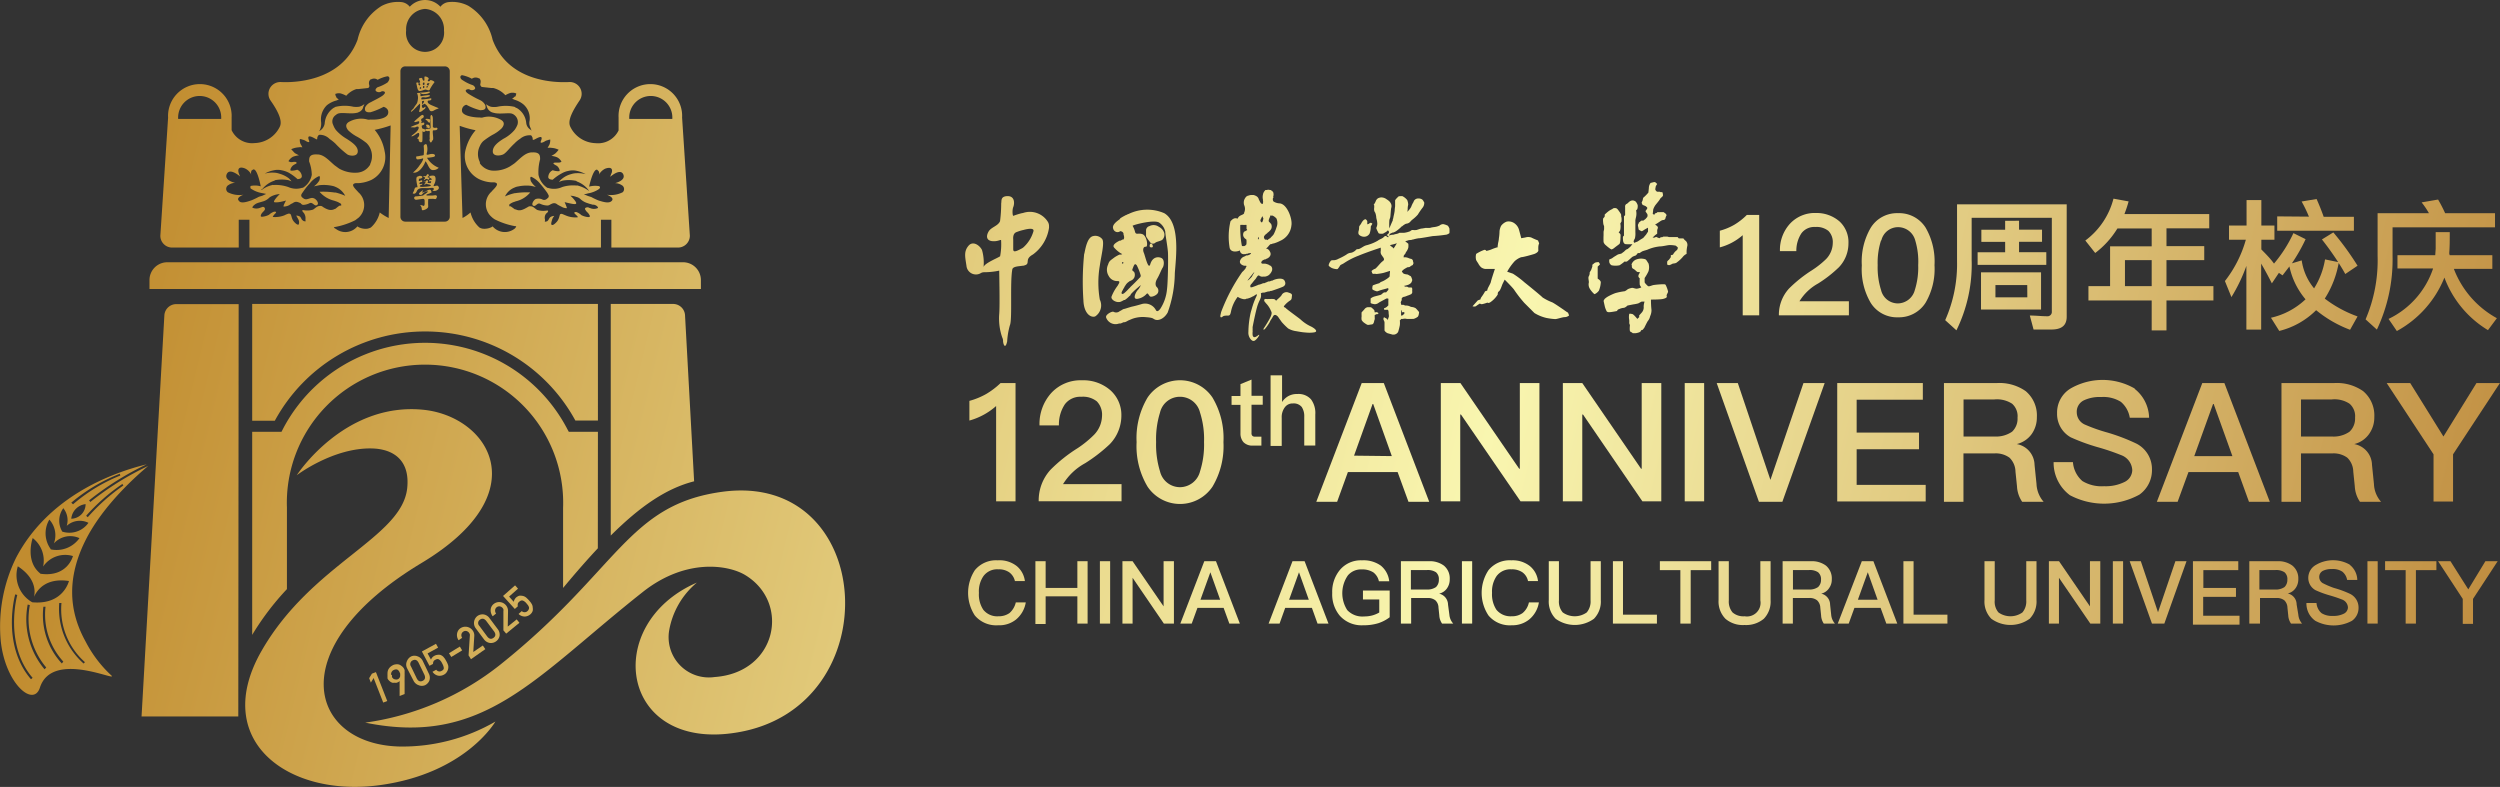 <svg xmlns="http://www.w3.org/2000/svg" xmlns:xlink="http://www.w3.org/1999/xlink" viewBox="0 0 280.64 88.34"><rect x="0" y="0" width="280.64" height="88.34" fill="#333333" stroke="none"/><defs><style>.cls-1{fill:url(#未命名的渐变_25);}.cls-2{fill:url(#未命名的渐变_25-2);}.cls-3{fill:url(#未命名的渐变_25-3);}.cls-4{fill:url(#未命名的渐变_25-4);}.cls-5{fill:url(#未命名的渐变_25-5);}.cls-6{fill:url(#未命名的渐变_25-6);}.cls-7{fill:url(#未命名的渐变_25-7);}.cls-8{fill:url(#未命名的渐变_25-8);}.cls-9{fill:url(#未命名的渐变_25-9);}.cls-10{fill:url(#未命名的渐变_25-10);}.cls-11{fill:url(#未命名的渐变_25-11);}.cls-12{fill:url(#未命名的渐变_25-12);}.cls-13{fill:url(#未命名的渐变_25-13);}.cls-14{fill:url(#未命名的渐变_25-14);}.cls-15{fill:url(#未命名的渐变_25-15);}.cls-16{fill:url(#未命名的渐变_25-16);}.cls-17{fill:url(#未命名的渐变_25-17);}.cls-18{fill:url(#未命名的渐变_25-18);}.cls-19{fill:url(#未命名的渐变_25-19);}.cls-20{fill:url(#未命名的渐变_25-20);}.cls-21{fill:url(#未命名的渐变_25-21);}.cls-22{fill:url(#未命名的渐变_25-22);}.cls-23{fill:url(#未命名的渐变_25-23);}.cls-24{fill:url(#未命名的渐变_25-24);}.cls-25{fill:url(#未命名的渐变_25-25);}.cls-26{fill:url(#未命名的渐变_25-26);}.cls-27{fill:url(#未命名的渐变_25-27);}.cls-28{fill:url(#未命名的渐变_25-28);}.cls-29{fill:url(#未命名的渐变_25-29);}.cls-30{fill:url(#未命名的渐变_25-30);}.cls-31{fill:url(#未命名的渐变_25-31);}.cls-32{fill:url(#未命名的渐变_25-32);}.cls-33{fill:url(#未命名的渐变_25-33);}.cls-34{fill:url(#未命名的渐变_25-34);}.cls-35{fill:url(#未命名的渐变_25-35);}.cls-36{fill:url(#未命名的渐变_25-36);}.cls-37{fill:url(#未命名的渐变_25-37);}.cls-38{fill:url(#未命名的渐变_25-38);}.cls-39{fill:url(#未命名的渐变_25-39);}.cls-40{fill:url(#未命名的渐变_25-40);}.cls-41{fill:url(#未命名的渐变_25-41);}.cls-42{fill:url(#未命名的渐变_25-42);}.cls-43{fill:url(#未命名的渐变_25-43);}.cls-44{fill:url(#未命名的渐变_25-44);}.cls-45{fill:url(#未命名的渐变_25-45);}.cls-46{fill:url(#未命名的渐变_25-46);}.cls-47{fill:url(#未命名的渐变_25-47);}.cls-48{fill:url(#未命名的渐变_25-48);}.cls-49{fill:url(#未命名的渐变_25-49);}.cls-50{fill:url(#未命名的渐变_25-50);}.cls-51{fill:url(#未命名的渐变_25-51);}.cls-52{fill:url(#未命名的渐变_25-52);}.cls-53{fill:url(#未命名的渐变_25-53);}.cls-54{fill:url(#未命名的渐变_25-54);}.cls-55{fill:url(#未命名的渐变_25-55);}.cls-56{fill:url(#未命名的渐变_25-56);}.cls-57{fill:url(#未命名的渐变_25-57);}.cls-58{fill:url(#未命名的渐变_25-58);}.cls-59{fill:url(#未命名的渐变_25-59);}.cls-60{fill:url(#未命名的渐变_25-60);}.cls-61{fill:url(#未命名的渐变_25-61);}.cls-62{fill:url(#未命名的渐变_25-62);}.cls-63{fill:url(#未命名的渐变_25-63);}.cls-64{fill:url(#未命名的渐变_25-64);}.cls-65{fill:url(#未命名的渐变_25-65);}.cls-66{fill:url(#未命名的渐变_25-66);}.cls-67{fill:url(#未命名的渐变_25-67);}.cls-68{fill:url(#未命名的渐变_25-68);}.cls-69{fill:url(#未命名的渐变_25-69);}.cls-70{fill:url(#未命名的渐变_25-70);}.cls-71{fill:url(#未命名的渐变_25-71);}.cls-72{fill:url(#未命名的渐变_25-72);}.cls-73{fill:url(#未命名的渐变_25-73);}.cls-74{fill:url(#未命名的渐变_25-74);}.cls-75{fill:url(#未命名的渐变_25-75);}.cls-76{fill:url(#未命名的渐变_25-76);}.cls-77{fill:url(#未命名的渐变_25-77);}.cls-78{fill:url(#未命名的渐变_25-78);}.cls-79{fill:url(#未命名的渐变_25-79);}.cls-80{fill:url(#未命名的渐变_25-80);}.cls-81{fill:url(#未命名的渐变_25-81);}.cls-82{fill:url(#未命名的渐变_25-82);}.cls-83{fill:url(#未命名的渐变_25-83);}.cls-84{fill:url(#未命名的渐变_25-84);}.cls-85{fill:url(#未命名的渐变_25-85);}.cls-86{fill:url(#未命名的渐变_25-86);}.cls-87{fill:url(#未命名的渐变_25-87);}.cls-88{fill:url(#未命名的渐变_25-88);}.cls-89{fill:url(#未命名的渐变_25-89);}.cls-90{fill:url(#未命名的渐变_25-90);}.cls-91{fill:url(#未命名的渐变_25-91);}.cls-92{fill:url(#未命名的渐变_25-92);}.cls-93{fill:url(#未命名的渐变_25-93);}.cls-94{fill:url(#未命名的渐变_25-94);}.cls-95{fill:url(#未命名的渐变_25-95);}</style><linearGradient id="未命名的渐变_25" x1="288.15" y1="68.12" x2="18.64" y2="2.73" gradientUnits="userSpaceOnUse"><stop offset="0" stop-color="#bc8638"/><stop offset="0.44" stop-color="#f9f6b0"/><stop offset="1" stop-color="#c18c2f"/></linearGradient><linearGradient id="未命名的渐变_25-2" x1="290.39" y1="58.89" x2="20.88" y2="-6.5" xlink:href="#未命名的渐变_25"/><linearGradient id="未命名的渐变_25-3" x1="289.65" y1="61.9" x2="20.15" y2="-3.49" xlink:href="#未命名的渐变_25"/><linearGradient id="未命名的渐变_25-4" x1="290.25" y1="59.43" x2="20.75" y2="-5.96" xlink:href="#未命名的渐变_25"/><linearGradient id="未命名的渐变_25-5" x1="292.17" y1="51.55" x2="22.66" y2="-13.85" xlink:href="#未命名的渐变_25"/><linearGradient id="未命名的渐变_25-6" x1="291.92" y1="52.56" x2="22.42" y2="-12.83" xlink:href="#未命名的渐变_25"/><linearGradient id="未命名的渐变_25-7" x1="290.55" y1="58.22" x2="21.04" y2="-7.17" xlink:href="#未命名的渐变_25"/><linearGradient id="未命名的渐变_25-8" x1="290.34" y1="59.06" x2="20.84" y2="-6.33" xlink:href="#未命名的渐变_25"/><linearGradient id="未命名的渐变_25-9" x1="287.05" y1="72.65" x2="17.54" y2="7.25" xlink:href="#未命名的渐变_25"/><linearGradient id="未命名的渐变_25-10" x1="287.45" y1="70.98" x2="17.95" y2="5.59" xlink:href="#未命名的渐变_25"/><linearGradient id="未命名的渐变_25-11" x1="288.91" y1="64.99" x2="19.4" y2="-0.41" xlink:href="#未命名的渐变_25"/><linearGradient id="未命名的渐变_25-12" x1="288.6" y1="66.24" x2="19.1" y2="0.85" xlink:href="#未命名的渐变_25"/><linearGradient id="未命名的渐变_25-13" x1="287.95" y1="68.94" x2="18.44" y2="3.54" xlink:href="#未命名的渐变_25"/><linearGradient id="未命名的渐变_25-14" x1="287.7" y1="69.96" x2="18.2" y2="4.56" xlink:href="#未命名的渐变_25"/><linearGradient id="未命名的渐变_25-15" x1="288.8" y1="65.41" x2="19.3" y2="0.01" xlink:href="#未命名的渐变_25"/><linearGradient id="未命名的渐变_25-16" x1="291.84" y1="52.89" x2="22.34" y2="-12.5" xlink:href="#未命名的渐变_25"/><linearGradient id="未命名的渐变_25-17" x1="292.17" y1="51.53" x2="22.67" y2="-13.87" xlink:href="#未命名的渐变_25"/><linearGradient id="未命名的渐变_25-18" x1="292.76" y1="49.1" x2="23.26" y2="-16.29" xlink:href="#未命名的渐变_25"/><linearGradient id="未命名的渐变_25-19" x1="293.42" y1="46.4" x2="23.91" y2="-18.99" xlink:href="#未命名的渐变_25"/><linearGradient id="未命名的渐变_25-20" x1="294.35" y1="42.59" x2="24.85" y2="-22.81" xlink:href="#未命名的渐变_25"/><linearGradient id="未命名的渐变_25-21" x1="295.18" y1="39.13" x2="25.68" y2="-26.27" xlink:href="#未命名的渐变_25"/><linearGradient id="未命名的渐变_25-22" x1="295.95" y1="35.95" x2="26.45" y2="-29.45" xlink:href="#未命名的渐变_25"/><linearGradient id="未命名的渐变_25-23" x1="282.64" y1="90.81" x2="13.14" y2="25.41" xlink:href="#未命名的渐变_25"/><linearGradient id="未命名的渐变_25-24" x1="283.03" y1="89.19" x2="13.53" y2="23.8" xlink:href="#未命名的渐变_25"/><linearGradient id="未命名的渐变_25-25" x1="283.73" y1="86.32" x2="14.22" y2="20.92" xlink:href="#未命名的渐变_25"/><linearGradient id="未命名的渐变_25-26" x1="284.92" y1="81.4" x2="15.42" y2="16" xlink:href="#未命名的渐变_25"/><linearGradient id="未命名的渐变_25-27" x1="285.14" y1="80.51" x2="15.63" y2="15.12" xlink:href="#未命名的渐变_25"/><linearGradient id="未命名的渐变_25-28" x1="284.79" y1="81.95" x2="15.29" y2="16.55" xlink:href="#未命名的渐变_25"/><linearGradient id="未命名的渐变_25-29" x1="285.67" y1="78.34" x2="16.16" y2="12.95" xlink:href="#未命名的渐变_25"/><linearGradient id="未命名的渐变_25-30" x1="286.43" y1="75.21" x2="16.92" y2="9.81" xlink:href="#未命名的渐变_25"/><linearGradient id="未命名的渐变_25-31" x1="286.94" y1="73.09" x2="17.44" y2="7.69" xlink:href="#未命名的渐变_25"/><linearGradient id="未命名的渐变_25-32" x1="287.55" y1="70.58" x2="18.04" y2="5.19" xlink:href="#未命名的渐变_25"/><linearGradient id="未命名的渐变_25-33" x1="288.1" y1="68.31" x2="18.59" y2="2.92" xlink:href="#未命名的渐变_25"/><linearGradient id="未命名的渐变_25-34" x1="288.69" y1="65.88" x2="19.18" y2="0.49" xlink:href="#未命名的渐变_25"/><linearGradient id="未命名的渐变_25-35" x1="289.49" y1="62.59" x2="19.98" y2="-2.81" xlink:href="#未命名的渐变_25"/><linearGradient id="未命名的渐变_25-36" x1="290.04" y1="60.32" x2="20.53" y2="-5.07" xlink:href="#未命名的渐变_25"/><linearGradient id="未命名的渐变_25-37" x1="290.8" y1="57.2" x2="21.29" y2="-8.2" xlink:href="#未命名的渐变_25"/><linearGradient id="未命名的渐变_25-38" x1="291.76" y1="53.22" x2="22.26" y2="-12.18" xlink:href="#未命名的渐变_25"/><linearGradient id="未命名的渐变_25-39" x1="278.72" y1="106.98" x2="9.21" y2="41.58" xlink:href="#未命名的渐变_25"/><linearGradient id="未命名的渐变_25-40" x1="279.11" y1="105.35" x2="9.61" y2="39.95" xlink:href="#未命名的渐变_25"/><linearGradient id="未命名的渐变_25-41" x1="279.38" y1="104.23" x2="9.88" y2="38.83" xlink:href="#未命名的渐变_25"/><linearGradient id="未命名的渐变_25-42" x1="279.65" y1="103.11" x2="10.15" y2="37.72" xlink:href="#未命名的渐变_25"/><linearGradient id="未命名的渐变_25-43" x1="279.97" y1="101.83" x2="10.46" y2="36.44" xlink:href="#未命名的渐变_25"/><linearGradient id="未命名的渐变_25-44" x1="280.52" y1="99.55" x2="11.01" y2="34.16" xlink:href="#未命名的渐变_25"/><linearGradient id="未命名的渐变_25-45" x1="280.99" y1="97.6" x2="11.49" y2="32.21" xlink:href="#未命名的渐变_25"/><linearGradient id="未命名的渐变_25-46" x1="281.33" y1="96.2" x2="11.83" y2="30.81" xlink:href="#未命名的渐变_25"/><linearGradient id="未命名的渐变_25-47" x1="281.64" y1="94.92" x2="12.14" y2="29.52" xlink:href="#未命名的渐变_25"/><linearGradient id="未命名的渐变_25-48" x1="281.92" y1="93.77" x2="12.42" y2="28.38" xlink:href="#未命名的渐变_25"/><linearGradient id="未命名的渐变_25-49" x1="282.37" y1="91.94" x2="12.86" y2="26.55" xlink:href="#未命名的渐变_25"/><linearGradient id="未命名的渐变_25-50" x1="282.59" y1="91.03" x2="13.08" y2="25.64" xlink:href="#未命名的渐变_25"/><linearGradient id="未命名的渐变_25-51" x1="283.07" y1="89.03" x2="13.57" y2="23.64" xlink:href="#未命名的渐变_25"/><linearGradient id="未命名的渐变_25-52" x1="283.43" y1="87.57" x2="13.92" y2="22.17" xlink:href="#未命名的渐变_25"/><linearGradient id="未命名的渐变_25-53" x1="283.72" y1="86.38" x2="14.21" y2="20.98" xlink:href="#未命名的渐变_25"/><linearGradient id="未命名的渐变_25-54" x1="284.07" y1="84.92" x2="14.56" y2="19.53" xlink:href="#未命名的渐变_25"/><linearGradient id="未命名的渐变_25-55" x1="284.4" y1="83.56" x2="14.9" y2="18.16" xlink:href="#未命名的渐变_25"/><linearGradient id="未命名的渐变_25-56" x1="285.09" y1="80.73" x2="15.58" y2="15.34" xlink:href="#未命名的渐变_25"/><linearGradient id="未命名的渐变_25-57" x1="285.44" y1="79.28" x2="15.93" y2="13.89" xlink:href="#未命名的渐变_25"/><linearGradient id="未命名的渐变_25-58" x1="285.71" y1="78.17" x2="16.2" y2="12.78" xlink:href="#未命名的渐变_25"/><linearGradient id="未命名的渐变_25-59" x1="286.03" y1="76.85" x2="16.52" y2="11.46" xlink:href="#未命名的渐变_25"/><linearGradient id="未命名的渐变_25-60" x1="286.32" y1="75.66" x2="16.81" y2="10.26" xlink:href="#未命名的渐变_25"/><linearGradient id="未命名的渐变_25-61" x1="286.63" y1="74.38" x2="17.12" y2="8.98" xlink:href="#未命名的渐变_25"/><linearGradient id="未命名的渐变_25-62" x1="287.05" y1="72.65" x2="17.54" y2="7.25" xlink:href="#未命名的渐变_25"/><linearGradient id="未命名的渐变_25-63" x1="287.3" y1="71.62" x2="17.79" y2="6.23" xlink:href="#未命名的渐变_25"/><linearGradient id="未命名的渐变_25-64" x1="287.6" y1="70.38" x2="18.09" y2="4.98" xlink:href="#未命名的渐变_25"/><linearGradient id="未命名的渐变_25-65" x1="287.97" y1="68.85" x2="18.46" y2="3.46" xlink:href="#未命名的渐变_25"/><linearGradient id="未命名的渐变_25-66" x1="286.48" y1="74.97" x2="16.98" y2="9.58" xlink:href="#未命名的渐变_25"/><linearGradient id="未命名的渐变_25-67" x1="275.79" y1="119.02" x2="6.29" y2="53.63" xlink:href="#未命名的渐变_25"/><linearGradient id="未命名的渐变_25-68" x1="277.34" y1="112.67" x2="7.83" y2="47.27" xlink:href="#未命名的渐变_25"/><linearGradient id="未命名的渐变_25-69" x1="280.96" y1="97.76" x2="11.45" y2="32.36" xlink:href="#未命名的渐变_25"/><linearGradient id="未命名的渐变_25-70" x1="283.25" y1="88.31" x2="13.74" y2="22.91" xlink:href="#未命名的渐变_25"/><linearGradient id="未命名的渐变_25-71" x1="272.42" y1="132.92" x2="2.92" y2="67.53" xlink:href="#未命名的渐变_25"/><linearGradient id="未命名的渐变_25-72" x1="272.73" y1="131.67" x2="3.22" y2="66.27" xlink:href="#未命名的渐变_25"/><linearGradient id="未命名的渐变_25-73" x1="273.09" y1="130.18" x2="3.58" y2="64.79" xlink:href="#未命名的渐变_25"/><linearGradient id="未命名的渐变_25-74" x1="273.49" y1="128.53" x2="3.98" y2="63.14" xlink:href="#未命名的渐变_25"/><linearGradient id="未命名的渐变_25-75" x1="273.81" y1="127.2" x2="4.31" y2="61.8" xlink:href="#未命名的渐变_25"/><linearGradient id="未命名的渐变_25-76" x1="274.13" y1="125.9" x2="4.62" y2="60.5" xlink:href="#未命名的渐变_25"/><linearGradient id="未命名的渐变_25-77" x1="274.6" y1="123.95" x2="5.09" y2="58.55" xlink:href="#未命名的渐变_25"/><linearGradient id="未命名的渐变_25-78" x1="274.98" y1="122.38" x2="5.47" y2="56.99" xlink:href="#未命名的渐变_25"/><linearGradient id="未命名的渐变_25-79" x1="275.52" y1="120.16" x2="6.01" y2="54.76" xlink:href="#未命名的渐变_25"/><linearGradient id="未命名的渐变_25-80" x1="273.38" y1="128.98" x2="3.87" y2="63.59" xlink:href="#未命名的渐变_25"/><linearGradient id="未命名的渐变_25-81" x1="288.21" y1="67.84" x2="18.71" y2="2.44" xlink:href="#未命名的渐变_25"/><linearGradient id="未命名的渐变_25-82" x1="287.7" y1="69.96" x2="18.2" y2="4.56" xlink:href="#未命名的渐变_25"/><linearGradient id="未命名的渐变_25-83" x1="288" y1="68.71" x2="18.5" y2="3.31" xlink:href="#未命名的渐变_25"/><linearGradient id="未命名的渐变_25-84" x1="287.06" y1="72.6" x2="17.55" y2="7.21" xlink:href="#未命名的渐变_25"/><linearGradient id="未命名的渐变_25-85" x1="287.3" y1="71.62" x2="17.79" y2="6.22" xlink:href="#未命名的渐变_25"/><linearGradient id="未命名的渐变_25-86" x1="287.16" y1="72.2" x2="17.65" y2="6.81" xlink:href="#未命名的渐变_25"/><linearGradient id="未命名的渐变_25-87" x1="287.11" y1="72.37" x2="17.61" y2="6.98" xlink:href="#未命名的渐变_25"/><linearGradient id="未命名的渐变_25-88" x1="286.27" y1="75.86" x2="16.76" y2="10.47" xlink:href="#未命名的渐变_25"/><linearGradient id="未命名的渐变_25-89" x1="285.63" y1="78.5" x2="16.12" y2="13.1" xlink:href="#未命名的渐变_25"/><linearGradient id="未命名的渐变_25-90" x1="285.83" y1="77.68" x2="16.32" y2="12.29" xlink:href="#未命名的渐变_25"/><linearGradient id="未命名的渐变_25-91" x1="285.69" y1="78.23" x2="16.19" y2="12.84" xlink:href="#未命名的渐变_25"/><linearGradient id="未命名的渐变_25-92" x1="285.26" y1="80.03" x2="15.75" y2="14.64" xlink:href="#未命名的渐变_25"/><linearGradient id="未命名的渐变_25-93" x1="281.07" y1="97.3" x2="11.56" y2="31.9" xlink:href="#未命名的渐变_25"/><linearGradient id="未命名的渐变_25-94" x1="274.72" y1="123.46" x2="5.21" y2="58.07" xlink:href="#未命名的渐变_25"/><linearGradient id="未命名的渐变_25-95" x1="275.62" y1="119.72" x2="6.12" y2="54.33" xlink:href="#未命名的渐变_25"/></defs><g id="图层_2" data-name="图层 2"><g id="图层_1-2" data-name="图层 1"><path class="cls-1" d="M154.29,35.11c.05,0,.1-.07.14-.07s0,.07.08,0,0,0,.06,0a.41.41,0,0,1,.11.07.09.09,0,0,1,.07.06s-.07.07-.11.09-.07,0-.11,0l-.1.06s-.09,0-.11.08,0,.06,0,.13,0,.08,0,.13a.34.34,0,0,1,0,.15.47.47,0,0,1-.06.2.63.63,0,0,1-.13.35c-.07.07-.25.07-.37.09a.48.48,0,0,1-.29,0,3.11,3.11,0,0,1-.38-.25.94.94,0,0,1-.24-.28,1.37,1.37,0,0,1,0-.42,3.22,3.22,0,0,1,0-.44s.29-.3.35-.39a.59.59,0,0,1,.29-.18,2.48,2.48,0,0,1,.38,0c.09,0,.24.18.3.22a.62.62,0,0,1,.13.18s0,0,0,.08a.38.38,0,0,0,.06.14Z"/><path class="cls-2" d="M153.28,24.61c.06,0,.16.13.2.2a2.21,2.21,0,0,1,0,.37,1,1,0,0,0,.19-.06.36.36,0,0,1,.21-.11c.07,0,.18.11.18.11s-.15.24-.18.3a2.41,2.41,0,0,1-.13.79.7.7,0,0,1-.53.36.83.83,0,0,1-.59-.16c-.13-.09-.17-.2-.13-.44a1.43,1.43,0,0,0,.07-.48c0-.13.13-.22.23-.4a1.32,1.32,0,0,1,.24-.35.43.43,0,0,1,.24-.13Z"/><path class="cls-3" d="M162.53,25.34a1.85,1.85,0,0,0-.52-.18.61.61,0,0,0-.41.16,1.87,1.87,0,0,1-.61.17,2.55,2.55,0,0,0-.45.09,3.2,3.2,0,0,1-.48,0l-.41.07c-.19,0-.54.15-.65.17a1.59,1.59,0,0,1-.38,0h-.07c-.1,0-.22.11-.26.14a2.84,2.84,0,0,1-.65.17h-.34l-.2,0a1,1,0,0,1-.34.13,2.24,2.24,0,0,0-.35.09s0,0-.06,0c-.22,0-.45.11-.45.11l.12-.2a2,2,0,0,1,.33-.16l.06,0a1.39,1.39,0,0,0,.41-.22,5.13,5.13,0,0,0,.48-.41l0,0,.06-.07s0,0,.05,0l0,0a.87.87,0,0,1,.22-.17.59.59,0,0,1,.3-.13.65.65,0,0,0,.39-.22,1.57,1.57,0,0,1,.26-.25,4,4,0,0,0,.58-.54,8.38,8.38,0,0,1,.56-.81.86.86,0,0,0,.16-.55c-.07-.11-.14-.29-.27-.36a.79.79,0,0,0-.52-.08.54.54,0,0,0-.4.33c0,.07-.07.13-.11.22a3.09,3.09,0,0,0-.17.39,2.19,2.19,0,0,1-.44.55,1,1,0,0,0,.05-.33,2.1,2.1,0,0,1,.06-.48,1.57,1.57,0,0,0-.11-.51,1.58,1.58,0,0,0-.54-.44l0,0h-.07a.12.12,0,0,0-.08,0h0c-.16,0-.27,0-.33.07s-.34.31-.34.43,0,.55,0,.64a4.28,4.28,0,0,0-.05.49c0,.06-.06.39-.13.67a1.33,1.33,0,0,1-.08.33c0,.05,0,.07,0,.09-.13.27-.39.9-.39.9a6.94,6.94,0,0,1,0-.85c0-.18.08-.25.11-.44s.06-.82.1-1a.64.64,0,0,0-.06-.55c-.11-.24-.45-.42-.54-.49a1,1,0,0,0-.54-.15,1.1,1.1,0,0,0-.33.09.69.69,0,0,0-.28.37,1.43,1.43,0,0,1-.23.38l.06,0a1.3,1.3,0,0,1,0,.41c0,.18,0,.29.13.47a2,2,0,0,1,.11.48c0,.15.1.42.1.55a1,1,0,0,1-.06.59c-.07.13,0,.2.05.33s.12.22.15.31.22.1.36.1.16,0,.35-.12a1.06,1.06,0,0,0,.36-.27.82.82,0,0,1,.12.16c0,.11,0,.15-.07.21a1.43,1.43,0,0,1-.18.16.06.06,0,0,0,.07.06c.09,0,.15.18.15.18l-.13,0a.39.39,0,0,0-.23-.13c-.09,0-.11.06-.27.19s-.43.2-.58.33a4.76,4.76,0,0,1-1,.44c-.2.07-.29.07-.46.14s-.51.32-.67.36-.23,0-.3.07-.17.18-.3.24a.8.8,0,0,1-.41.13,1,1,0,0,0-.41.2,6.72,6.72,0,0,1-.88.46,1.15,1.15,0,0,1-.5.16c-.22,0-.31,0-.37.09a1,1,0,0,0-.22.42c-.06.12.13.24.3.34s.63.2.7.13.19-.23.26-.36.27-.16.45-.29a8.15,8.15,0,0,1,1.64-.84c.93-.39,2.49-.9,2.49-.9v.36a.57.57,0,0,0,.1.48c.13.2.24.3.26.44s-.06.17-.24.32-.62.71-.75.77a1,1,0,0,0-.35.2c-.11.09,0,.16,0,.24s.11.16.24.13.22.05.41,0a5.19,5.19,0,0,0,.65-.11l.71-.22a.45.45,0,0,1,0,.16A3.19,3.19,0,0,0,156,31c0,.09-.28.29-.44.38a2.23,2.23,0,0,1-.51.26.77.77,0,0,0-.22.16c-.08,0-.61.19-.69.22s-.09.28-.09.41.42.25.5.27.24-.07.48-.14.65-.17.75-.21.07.19.07.19l-.26.29a.39.39,0,0,0-.2,0c-.11,0-.28.22-.38.26s-.5.13-.74.2a1.19,1.19,0,0,0-.41.22s0,.4,0,.48.31.14.46.16a.75.75,0,0,0,.47-.18c.18-.11.69-.37.8-.44a.36.36,0,0,1,.26,0,.8.8,0,0,1,0,.2c0,.14,0,.55,0,.55a1.47,1.47,0,0,0-.14.14.93.93,0,0,1-.35.19s0,.16.06.17h.39a.65.65,0,0,1,.07.33c0,.15.07.41,0,.52a.71.71,0,0,0-.07.31.57.57,0,0,0-.28-.24c-.17-.09-.15-.11-.19-.05a.32.32,0,0,0,0,.31.54.54,0,0,1,.08.33c0,.11,0,.7,0,.79s.23.29.36.33l.54.15c.05,0,.07,0,.09,0s.06,0,.09,0a.62.62,0,0,0,.45-.3,7.5,7.5,0,0,0,.19-.75,2.7,2.7,0,0,0,0-.55l.09-.07.06-.09h.09l.11,0a.79.79,0,0,1,.43,0h.63a.27.27,0,0,1,.13,0,1.49,1.49,0,0,0,.47-.24c.13-.12.15-.53.15-.53a4.81,4.81,0,0,0-.37-.42,1.06,1.06,0,0,0-.37-.14h0a.67.67,0,0,1-.3-.08,1,1,0,0,0-.48-.09c-.09,0-.26-.12-.33-.08s0,0-.06,0h-.09l-.06-.27.06-.17a.07.07,0,0,0,0,0,.16.16,0,0,0,.05-.1v-.06s0-.09,0-.13v0l0,0v0a.43.43,0,0,1,.24-.17c.11,0,.3-.09.43-.14a2.43,2.43,0,0,0,.41-.17.56.56,0,0,0,.09-.13.4.4,0,0,0,0-.22.73.73,0,0,0,0-.29s0-.09-.07-.09a.94.94,0,0,0-.3,0l-.17-.09a.39.39,0,0,0-.2,0l-.19-.09a3.68,3.68,0,0,0,.49-.13,1,1,0,0,0,.33-.22,1.94,1.94,0,0,0,.11-.24.38.38,0,0,0,0-.15c-.05-.14-.11-.35-.2-.38s-.24-.15-.34-.17a1.47,1.47,0,0,1-.41-.09.91.91,0,0,1-.2-.24c0-.07.11-.13.17-.2S158,30,158,30s.26,0,.32-.09.29-.13.29-.2v0c0-.05.06-.09.06-.18a1.41,1.41,0,0,0-.06-.22v-.06a.31.31,0,0,0-.24-.2c-.11,0-.32-.13-.48-.15a.7.7,0,0,0-.32,0,1.3,1.3,0,0,0,0-.18,1.66,1.66,0,0,1,.2-.26c0-.06.08-.18.15-.28s.15-.29.17-.38a1.62,1.62,0,0,0,0-.44l-.35-.28s.27-.07.37-.11.31,0,.48-.09a.08.08,0,0,0,.06,0,4.67,4.67,0,0,1,.58-.13c.27,0,1.39-.22,1.63-.25a15.74,15.74,0,0,0,1.57-.17c.09-.05.28-.13.28-.18a4.19,4.19,0,0,0,0-.48A1.08,1.08,0,0,0,162.53,25.34Zm-5.82,2.12a4.61,4.61,0,0,1-.28.44,0,0,0,0,0,0,0l0,0a.48.48,0,0,0-.2-.2l-.21-.18.41-.1h0l.37-.11A.46.46,0,0,1,156.71,27.46Zm.67,7.6.05,0h0a.19.19,0,0,1,.19,0c.09,0,0,.19,0,.19l-.22.17h0l-.05,0,0,0,0,0-.07,0,0-.22a1.41,1.41,0,0,0,0-.22v-.17l.07.06Z"/><path class="cls-4" d="M168.19,27.73a5.61,5.61,0,0,0-.82.29,4.28,4.28,0,0,1-.52.15.2.2,0,0,0-.26-.11,4.52,4.52,0,0,0-.88.44,1.31,1.31,0,0,0,0,.7,3.35,3.35,0,0,0,.22.35,1.57,1.57,0,0,0,.34.46,1,1,0,0,0,.44.18h1.1s-.41,1.23-.45,1.45-.41.76-.39.9-.29.11-.29.22a5.54,5.54,0,0,1-.41.63.64.64,0,0,0-.08.22h0l-.3.11-.59.66h0a.58.58,0,0,0,.37,0,5.24,5.24,0,0,1,.46-.31.32.32,0,0,0,.27.07,4,4,0,0,0,.59-.18s0,.11.26,0a2.89,2.89,0,0,0,.88-.9c0-.15,0-.26.15-.37s.33-.68.37-.77.26-.53.26-.53.93.93,1.06,1.14A14.08,14.08,0,0,0,171.11,34c.24.24,1,1,1.14,1.14a4.53,4.53,0,0,0,1.34.55,6.94,6.94,0,0,0,1,.13c.21,0,.86-.24,1.08-.22a.8.8,0,0,0,.47-.19h0l-.06-.16-.06-.15-.18-.11h0s-1.42-1-1.62-1.06a5.87,5.87,0,0,1-1.06-.54c-.11-.14-1.64-1.39-2-1.67a10.34,10.34,0,0,0-1.33-1l-.38-.13-.26-.09a6.12,6.12,0,0,1,.84-1.18,2.14,2.14,0,0,1,.74-.45c.23,0,1.21-.28,1.43-.35s.49-.24.49-.41a3.42,3.42,0,0,1,0-.46,1.06,1.06,0,0,1,.09-.33h0l-.13-.33h0a6.86,6.86,0,0,1-.76-.33,1.1,1.1,0,0,0-.67,0l-.45.08s-.17-.65-.24-.9a1.33,1.33,0,0,0-.52-.77,1.11,1.11,0,0,0-.88-.19,1.38,1.38,0,0,0-.63.48,1.89,1.89,0,0,0-.17.59,5.16,5.16,0,0,1-.07.79c0,.18-.09.55-.09.55h0l-.06.42Z"/><path class="cls-5" d="M185.3,20.53l.37-.09c.13,0,.13,0,.23.09s.13.13.13.13a1.11,1.11,0,0,0-.17.29c0,.11-.09.33,0,.41a.34.34,0,0,0,.17.16h0l.27,0,.12.05.19,0h0a1,1,0,0,1,.07.37c0,.12-.28.27-.35.43s-.51.63-.58.78a1.66,1.66,0,0,0-.17.38c0,.11-.05.48-.05.48h0l.18.11h0a.26.26,0,0,1,.17-.2c.15,0,.15-.15.28-.11s0,0,.26,0l.33,0h0L187,24l.09.15h0a1.34,1.34,0,0,0-.13.33.25.25,0,0,1-.26.22c-.15,0-.37.17-.37.17h0l-.3.2-.24.15h0s.24.12.3.25-.06.26-.06.39,0,.37,0,.37h0l-.22.16-.3.28.22,0,.19-.08.21.1.16.05.15-.11.15,0,.13-.07h.45l.18.05.17,0,.13,0,.26,0,.26,0h.15c.13.13.06.13.19.15a2.32,2.32,0,0,0,.31,0h0l.15,0h0a1.09,1.09,0,0,0,.28.29.65.65,0,0,1,.17.51,4.09,4.09,0,0,0-.09.61c0,.11,0,.33,0,.33a1.19,1.19,0,0,0-.45.37,3.72,3.72,0,0,1-.65.59c-.09.11-.45.13-.45.13a3.49,3.49,0,0,1-.33.16.34.34,0,0,1-.3-.06v-.32a.66.66,0,0,1,.2-.21h0l.21-.29,0-.22.24-.06h0a1.48,1.48,0,0,1,.37-.46.37.37,0,0,0,.17-.36h0l-.22-.19h0a3.22,3.22,0,0,0-.69-.07c-.23,0-.75.15-1.1.15A4.69,4.69,0,0,0,185,28c-.13.07-.52.15-.65.22a2.42,2.42,0,0,0-.29.19h0l-.21,0h0s-.15.24-.28.29a1.39,1.39,0,0,0-.35.15s-.5.46-.58.5a.37.37,0,0,1-.26,0,4.86,4.86,0,0,1-.58.43,2.22,2.22,0,0,1-.89,0,.53.53,0,0,1-.26-.37,1.76,1.76,0,0,1,0-.28h0l.3-.13.22-.16.46-.28.37-.09.3-.22.23-.22.2-.09.28-.24.24-.29h0a5.34,5.34,0,0,1-.72,0c-.27,0-.34-.32-.34-.52a1.43,1.43,0,0,1,0-.33h0l.11-.11h0s0-1.63,0-1.8,0-.37,0-.37h0l.13-.13h0v-.93a.32.32,0,0,1,.16-.33c.08,0,.26-.23.39-.3a.58.58,0,0,1,.32-.09.65.65,0,0,1,.32.13,1.19,1.19,0,0,1,.22.4,1.09,1.09,0,0,1-.05.46h0l-.13.13h0a1.7,1.7,0,0,1,0,.72c-.06.24-.08.38-.08.38s0,1.14,0,1.34a2.34,2.34,0,0,1-.05.7,1.4,1.4,0,0,0-.15.33h0l.06.17.16-.06.23-.09.3-.2.33-.2.32-.37L185,26l0-.44h0s-.33.17-.46.26a1.18,1.18,0,0,1-.24.14s-.36-.14-.36-.23a2.21,2.21,0,0,0-.07-.37h0v-.13l.09-.18V25l.3-.24h.22l.24-.18.19-.22h0a.42.42,0,0,0,0-.35,1.83,1.83,0,0,1-.2-.31h0l.2-.28,0-.13-.19-.16-.33-.13-.11-.24.13-.31h0s0-.26.17-.35a5.67,5.67,0,0,0,.46-.48s.05-.38.06-.62a1,1,0,0,1,.2-.48Z"/><path class="cls-6" d="M181.33,23.36c.14,0,.23.09.34.24s.21.29.28.42,0,.2.07.41a1.85,1.85,0,0,1,0,.44h0l-.13.22h0a1.82,1.82,0,0,1,0,.68.52.52,0,0,1-.19.31s.23.18.22.31,0,.86-.13,1l-.52.39a1,1,0,0,1-.35.22c-.13,0-.67-.48-.67-.48a.73.73,0,0,1-.24-.35,7.51,7.51,0,0,1,0-.77h0l0-.39.06-.27V25.4l-.08-.22h0s-.09-.57,0-.7a.42.42,0,0,0,.15-.2h0l0-.2h0s.26-.24.39-.34a2,2,0,0,1,.46-.27.31.31,0,0,1,.24-.11Z"/><path class="cls-7" d="M179.44,29.42a.45.45,0,0,1,.16.27h0l-.25.24h0s0,.5,0,.65V31h0v.28h0s.33.18.35.4a3,3,0,0,1-.21.94,1.23,1.23,0,0,1-.48.4c-.09,0-.47-.46-.54-.6a.94.94,0,0,1-.11-.72c0-.26-.11-.53,0-.7a.75.75,0,0,0,.09-.42h0l.17-.29.13-.37,0-.2.26-.21h0a.62.62,0,0,1,.24-.07Z"/><path class="cls-8" d="M183.18,29.73c0,.26,0,.37.19.46s.35.33.48.35l.24,0h0l-.07.18h0a.47.47,0,0,0-.1.31.34.34,0,0,0,.15.21,6.49,6.49,0,0,0,0,.71,1,1,0,0,0,.18.31,1.75,1.75,0,0,1-.52.15c-.18,0-.46-.13-.56-.09a1.83,1.83,0,0,0-.45.15,1.43,1.43,0,0,1-.33.22,7.5,7.5,0,0,0-1.08.22,6.28,6.28,0,0,0-.78.36,2,2,0,0,0-.41.3h0l-.11.2h0l.13.59a2.3,2.3,0,0,0,.24.62.47.47,0,0,0,.32.06c.2,0,.83-.13.83-.13a.25.25,0,0,1,.21-.2,1.45,1.45,0,0,1,.5-.15c.21,0,.45-.26.45-.26l.65-.13a4.58,4.58,0,0,0,.56-.11l.37-.2h0l.34,0h0a2.16,2.16,0,0,0-.1.53.87.87,0,0,1-.2.68c-.19.22-.3.33-.3.33h0l0,.2-.21.2h0s-.42-.53-.57-.55-.3-.07-.34,0a1.67,1.67,0,0,0,0,.66,2.34,2.34,0,0,1,0,.37h0l.08.22h0s-.08.66.05.73a1.25,1.25,0,0,1,.27.17h0l.35,0h0s.47-.07.54-.22a.2.2,0,0,1,.22-.15h0l.19-.25h0s.22-.46.37-.72a1.27,1.27,0,0,0,.28-.57,1.6,1.6,0,0,0,.15-.68,10.69,10.69,0,0,1-.06-1.18s1.06,0,1.34-.07.49-.15.43-.31.15-.37.15-.53a3.37,3.37,0,0,0-.26-.72c-.07-.09-.05-.09-.39-.09a9.45,9.45,0,0,0-1,.09c-.22.05-.5.2-.61.11s-.37-.35-.37-.44v-.46a5.1,5.1,0,0,0,.43-.75,1.47,1.47,0,0,0,0-.9c-.16-.2-.22-.45-.44-.48a1.56,1.56,0,0,0-.93.05.89.89,0,0,0-.54.59Z"/><path class="cls-9" d="M117.64,24.92a2.38,2.38,0,0,0-2.83-1h-.06a8.43,8.43,0,0,0-1,.31c-.08,0-.15-.62,0-1s.2-1.3-.77-1.21c-.68.07-.53.55-.59.81a15.14,15.14,0,0,1-.13,2c-.23.55-1,.66-1.29,1.17s-.24,1,.41,1.07,1-.24,1-.09a7.28,7.28,0,0,1-.11,1.78c-.13.15-1.77.77-1.86,1.23a5.21,5.21,0,0,0-.17-1.91c-.21-.48-1-1.12-1.53-.48s-.37,1.23-.22,2.23a1.07,1.07,0,0,0,1.56.86.75.75,0,0,1,.45-.13,8.31,8.31,0,0,0,1.67-.18c0,.64.08,3.78,0,4.86a6.45,6.45,0,0,0,.34,2.65.89.89,0,0,1,.09.44c.06.49.28.81.46,0a8.49,8.49,0,0,1,.3-1.8c.3-.6,0-4.87.28-6.3.08-.33.71-.33,1.16-.4h.06a1.4,1.4,0,0,0,.33-.11c.39-.25-.15-.64.76-1.15a4.52,4.52,0,0,0,1.81-3v-.24A.94.94,0,0,0,117.64,24.92ZM116,26a3.86,3.86,0,0,1-1.12,1.77,0,0,0,0,1,0,0,1.1,1.1,0,0,1-.24.15c-.84.46-.9.31-.9,0s0-.88,0-1-.09-.73.41-.88a5.18,5.18,0,0,1,.71-.22l0,0C115.46,25.66,116.15,25.56,116,26Z"/><path class="cls-10" d="M121.72,28.5c.15-.75.36-1.87,1-2a1,1,0,0,1,1,.33c.31.37-.13,2-.26,3a11.23,11.23,0,0,0,0,3.8,1.48,1.48,0,0,1-.52,1.89c-.46.17-1.26-.27-1.32-1.79a30.9,30.9,0,0,1,.09-5.28Z"/><path class="cls-11" d="M128.65,26.46c0-.07,0-.35,0-.62a.51.51,0,0,1,.39-.46,1,1,0,0,1,1.06.09,1.13,1.13,0,0,1,.59.68.8.8,0,0,1-.24.79c-.26.15-.68.2-.78.33a.42.42,0,0,1-.5,0c-.1-.13-.54-.68-.52-.79Z"/><path class="cls-12" d="M129.11,27.38s-.18.37.1.39.22-.13.15-.31-.23-.1-.25-.08Z"/><path class="cls-13" d="M130.69,23.93a4.81,4.81,0,0,0-4,.09.59.59,0,0,0-.2.09,1,1,0,0,0-.21.09l-.11.06a3.57,3.57,0,0,0-.37.22.28.28,0,0,1-.08.06s0,0,0,.05c-.43.31-.92.68-.75,1.1a.5.5,0,0,0,.67.33l.11-.07s0,0,0,0,.26,0,.37.24a.3.3,0,0,0,0,.11c.08.27.11.44,0,.57s0,0-.06,0l-.29.15-.1,0c-.39.2-.89.51-.57.81a3.46,3.46,0,0,0,.57.51.65.65,0,0,0,.19.11l.09.07c.11,0,0,0-.09.06l-.19,0a3.73,3.73,0,0,0-.59.33c-.39.31-.56.35-.69.79a1.33,1.33,0,0,0,.07,1.28,1.06,1.06,0,0,0,1,.57c.39,0,.08.35,0,.53a4.85,4.85,0,0,0-.69,1.23c-.07.35.53.65.84.59l.11,0a2.29,2.29,0,0,0,.45-.22l0,0s.06,0,.09,0a3,3,0,0,0,.41-.33c.08-.09.17-.15.26-.24a.09.09,0,0,1,0-.07c.45-.5.95-.87,1.08-1s-.11.35-.28.51-.67,1.05-.07,1a1.73,1.73,0,0,0,1.08-.59c.11-.08.18.11.33.29s.84-.11.93-.42a.56.56,0,0,0-.15-.61c-.18-.18-.18-.55.06-.95s.48-1.05.61-1.23.26-.91-.17-1.09-1-.05-1.22.7-.6-1-.73-1.28-.09-.7.22-.67.12-1.23-.37-1.41-.73.13-.84-.28a2.34,2.34,0,0,0-.27-.66c0-.09,2.45-.75,3-.35a1.65,1.65,0,0,1,.67,1c0,.35.26,1.67.3,2.33s0,3.38-.11,4.17a4.82,4.82,0,0,1-.74,2.15c-.26.35-.42.33-.51.15a1.37,1.37,0,0,0-1.64-.65c-.38.11-.74.21-1.08.28l-.37.11-.41.13h0a.07.07,0,0,1-.06,0,1.39,1.39,0,0,0-.39.22s0,0-.06,0A.62.62,0,0,1,125,35c-.17-.08-.82.27-.84.55v.07a.07.07,0,0,0,0,0,1.12,1.12,0,0,0,1.45.7.13.13,0,0,1,.09,0c.17,0,.3-.11.45-.15l.11,0s0,0,0,0a1.59,1.59,0,0,0,.37-.18l.45-.19a3.46,3.46,0,0,1,1.52-.2c.92.07.77.16,1.07.28s.95,0,1.41-.8a13.39,13.39,0,0,0,.8-4.42C132,29,132.54,25,130.69,23.93ZM126,29.44a.1.1,0,0,1,.07,0c.12.1,0,.08,0,.15l0,0c-.06,0-.15,0-.12-.09S125.89,29.42,126,29.44Zm1.58.29a6,6,0,0,1,.47,1.18.28.28,0,0,1-.12.27c-.06.06-.5.54-1,1a1.73,1.73,0,0,1-.23.24,4,4,0,0,1-.41.41s-.07.07-.11.09,0,0,0,0A.37.37,0,0,1,126,33c-.23-.05,0-.35.07-.51a1,1,0,0,1,.09-.15l.06-.11a.73.73,0,0,1,.11-.18,1.21,1.21,0,0,1,.41-.43s0-.05.08-.05l.13-.07a.71.71,0,0,0,.39-.37.74.74,0,0,0,0-.55c-.11-.19-.31-.15-.2-.41S127.36,29.49,127.55,29.73Z"/><path class="cls-14" d="M142.09,34c-.25-.2-.22-.46,0-.44s.43,0,.64,0,.35,0,.44.11.09.09.17,0,.48-.4.56-.6a.63.63,0,0,1,.65-.26c.24.09.52.13.48.39s0,.4-.2.53a2.68,2.68,0,0,0-.71.65c0,.14.13.1.22.21s1.23.94,1.62,1.24a4.49,4.49,0,0,0,1.1.77c.46.2,1,.62.46.71s-1.07,0-1.15,0-.58-.08-.84-.13a2.43,2.43,0,0,1-.93-.31,8.15,8.15,0,0,1-.72-.72c-.12-.18-.32-.44-.37-.53s-.4-.48-.6-.11-.3.44-.36.62a5.2,5.2,0,0,1-.52.76c-.13.16-.26.14-.18,0,.18-.3.05-.06.45-.72s.54-1,.39-1.23a2.67,2.67,0,0,0-.6-.92Z"/><path class="cls-15" d="M142.65,27.4l0,0s0,0,0,0l.06,0h.05a.59.59,0,0,1,.16-.07l.06,0a4.17,4.17,0,0,0,.72-.29,2.11,2.11,0,0,0,1.27-1.74c.13-.72-.48-2.4-1.32-2.47a1.39,1.39,0,0,1-.67-.2s-.06-.05-.06-.07-.09-.22,0-.35,0-.06,0-.11a.8.8,0,0,0,0-.53.66.66,0,0,0-.21-.19l-.06-.05,0,0h0l-.1,0a.54.54,0,0,0-.35,0s-.07,0-.09,0l-.06,0-.06.07a.86.86,0,0,0-.22.46,1.17,1.17,0,0,0,0,.52.31.31,0,0,1,0,.11.63.63,0,0,1,0,.32s0,0,0,.06-.07,0-.09,0h-.06c-.12-.06-.18-.24-.31-.48A.57.57,0,0,0,141,22a1.17,1.17,0,0,0-.28-.11h-.24a.77.77,0,0,0-.32.07h-.06a.23.23,0,0,0-.11.07l-.05,0-.13.15a1.34,1.34,0,0,0-.15.29,1,1,0,0,0,0,.55s0,0,0,0a1,1,0,0,1,0,.86s0,.06,0,.06a.23.23,0,0,1-.11.11c-.19.13-.47.13-.62.5-.35-.15-.58.05-.8.29a7.43,7.43,0,0,0-.09,3c.18.6,1,.36,1.15.27a.42.42,0,0,0,.47.42l.11,0h0a.83.83,0,0,0,.18-.05l.11,0a.31.31,0,0,1,.12-.05.08.08,0,0,1,.05,0c.26-.09.26.05,0,.18l-.17.06h0s-.06,0-.08,0-.11,0-.18.07h0l-.13.06a.74.74,0,0,0-.47.49c-.09.33.28.5.47.54h.09l.06,0h0c.09,0,.18,0,0,.26a0,0,0,0,0,0,.05l-.15.17a1.51,1.51,0,0,1-.22.22,20.27,20.27,0,0,0-2.37,4.5l-.09.4,0,.06c0,.18.13.16.26.05s.31-.11.56-.11.31-.09.4-.57a4.06,4.06,0,0,1,.73-1.54,1.71,1.71,0,0,0,.71.27s.09,0,.11,0h0a.38.38,0,0,0,.18-.07h0a.14.14,0,0,0,.09,0,2.14,2.14,0,0,0,.38-.13h0a2.12,2.12,0,0,0,.21-.11.42.42,0,0,0,.15-.07c.17-.11.48-.37.24.12a7.45,7.45,0,0,0-.39,1c-.06.18-.1.35-.15.51s-.06.22-.09.33a10.53,10.53,0,0,0-.24,2.08,1.14,1.14,0,0,0,.24.81.73.73,0,0,0,.24.2.31.31,0,0,0,.17,0c.26-.06.83-.92.43-.61s-.53.22-.6,0a.06.06,0,0,1,0,0,1.59,1.59,0,0,1,0-.44,1.45,1.45,0,0,1,0-.29.93.93,0,0,1,0-.24c.07-.37.37-1.87.56-2.43a4.71,4.71,0,0,1,.25-.59v0a2.33,2.33,0,0,0,.11-.28,1.24,1.24,0,0,0,0-.46h0a.71.71,0,0,1,.22-.07s0,0,.06,0a0,0,0,0,0,0,0h0s0,0,.09,0l0,0,.43-.13.08,0s0,0,.06,0a.73.73,0,0,1,.21-.07.07.07,0,0,0,.06,0h0c.61-.2,1.19-.42,1.3-.48s.37-.25.15-.66-1.12-.18-1.38,0c0,0,0,0-.09,0a0,0,0,0,0,0,0s0,0,0,0-.13.06-.21.08,0,0-.06,0a.1.1,0,0,1-.08,0c-.13.07-.3.13-.45.2h0l-.07,0s0,0-.06,0l0,0h0l-.22.09-.17.06a.08.08,0,0,1-.07,0c-.3.13-.59.24-.78.3l0,0a.4.4,0,0,1-.2,0s0-.09,0-.18.14-.19.24-.33a5.42,5.42,0,0,1,.35-.42c.13-.19.23-.41.37-.39a.2.2,0,0,1,.1.07s0,0,0,0l.17.06a.82.82,0,0,0,.22,0v0s0,0,.05,0h.15a1,1,0,0,0,.45-.19.32.32,0,0,0,.08-.09s0-.05.06-.05l.12-.19a1.13,1.13,0,0,0,.09-.22v-.18s0,0,0,0a.51.51,0,0,0-.19-.31l-.06,0s0,0-.08-.07a1.59,1.59,0,0,0-.45-.15l-.09,0h-.19a.18.18,0,0,1-.15-.07.15.15,0,0,1,0-.13.43.43,0,0,1,.13-.16l.09-.06a.08.08,0,0,1,.06,0s0-.05.06-.05a.18.18,0,0,1,.09,0,.65.65,0,0,1,.22-.11,1.14,1.14,0,0,0,.23-.16.26.26,0,0,0,.08-.13.14.14,0,0,0,.06-.11.41.41,0,0,0,0-.22.25.25,0,0,0-.06-.13.28.28,0,0,0-.08-.15.49.49,0,0,0-.37-.22C142.37,27.75,142.44,27.51,142.65,27.4ZM140,25.84c-.05,0-.09.05-.18.09v0a.48.48,0,0,1-.15.07s0,0,0,0-.1.09-.12.3a.52.52,0,0,0,.14.4h0a.31.31,0,0,0,.12.11l.11.09a2.92,2.92,0,0,1,0,.5.26.26,0,0,1-.13.16l-.09.06s0,0-.06,0a.58.58,0,0,1-.19,0c-.05,0-.05-.11-.07-.17a11.1,11.1,0,0,1-.15-2.2,2.08,2.08,0,0,1,.37,0s0,0,0,0h.15a.62.62,0,0,1,.18,0h0s0,.33,0,.46A.13.13,0,0,1,140,25.84Zm.73,4.85-.21.38s0,0,0,0l-.08.09c-.09.1-.18.17-.22.22l-.08.06-.11.06c-.05,0-.05,0,0,0l0,0,.11-.15c.08-.09.17-.22.28-.36l.1-.12a3.07,3.07,0,0,1,.24-.29s0,0,0,0S140.84,30.54,140.75,30.69Zm.56-3.86s0,.05,0,.05l-.09-.05.06-.22,0-.09a.41.41,0,0,1,0,.09C141.38,26.68,141.29,26.76,141.31,26.83Zm.53-2.29a1.76,1.76,0,0,1-.07.27v0l-.06.13c-.05,0-.09.05-.11,0a.22.22,0,0,1-.07-.12c-.05-.06,0-.19.07-.3l.06-.14a.58.58,0,0,0,.11-.13s0,0,0,0,0,0,0,0A.38.38,0,0,0,141.84,24.54Zm.36,2.36h-.09l-.06,0s-.05,0-.06-.07a.23.23,0,0,1-.07-.11v0a.28.28,0,0,1,0-.18.3.3,0,0,1,.07-.11l.06-.07.06-.06s.07-.05.09-.07.06,0,.08-.08a1.78,1.78,0,0,0,.37-.34l.08-.13s0,0,0,0,0,0,0,0a.64.64,0,0,0,0-.49s0-.06-.06-.08,0,0,0,0a.23.23,0,0,0-.07-.09l-.06-.07c-.13-.06-.11-.24-.07-.33a1.59,1.59,0,0,1,.13-.3.07.07,0,0,1,0-.05v0s0-.05,0-.07,0,0,.06,0,.14,0,.21,0h0s0,0,0,0a1.34,1.34,0,0,1,.44.33,1.25,1.25,0,0,1,0,1,4.73,4.73,0,0,1-.31.77,1.33,1.33,0,0,1-.14.17l-.06.06a1.9,1.9,0,0,0-.19.21h0l-.06,0s0,.06-.08.08a1.33,1.33,0,0,0-.19.14A.72.72,0,0,1,142.2,26.9Z"/><path class="cls-16" d="M197.48,24.13V35.4h-1.85v-9a6.33,6.33,0,0,1-2.57,1.37V25.9a6.77,6.77,0,0,0,1.61-.66,7.22,7.22,0,0,0,1.42-1.11Z"/><path class="cls-17" d="M206.5,24.86a3.16,3.16,0,0,1,1,2.45A3.88,3.88,0,0,1,206.43,30a14.08,14.08,0,0,1-2.33,1.82,5.66,5.66,0,0,0-2.1,2h5.55V35.4h-7.86a4.36,4.36,0,0,1,1.13-3,15,15,0,0,1,2.58-2.06A10.19,10.19,0,0,0,205,29.07a2.65,2.65,0,0,0,.74-1.78,1.79,1.79,0,0,0-.49-1.37,2.12,2.12,0,0,0-1.47-.44,1.8,1.8,0,0,0-1.56.71,3.55,3.55,0,0,0-.57,2h-1.84a4.36,4.36,0,0,1,1.1-3.05,3.8,3.8,0,0,1,2.94-1.23A3.92,3.92,0,0,1,206.5,24.86Z"/><path class="cls-18" d="M216.16,25.55a7.57,7.57,0,0,1,1,4.22,7.51,7.51,0,0,1-1,4.21,3.53,3.53,0,0,1-3.08,1.64A3.48,3.48,0,0,1,210,34a7.43,7.43,0,0,1-1-4.21,7.49,7.49,0,0,1,1-4.22,3.46,3.46,0,0,1,3.07-1.64A3.51,3.51,0,0,1,216.16,25.55Zm-5,1.43a8.24,8.24,0,0,0-.38,2.79,8.4,8.4,0,0,0,.38,2.79,1.94,1.94,0,0,0,1.89,1.5,2,2,0,0,0,1.9-1.5,8.4,8.4,0,0,0,.38-2.79A8.24,8.24,0,0,0,215,27a2,2,0,0,0-1.9-1.5A1.93,1.93,0,0,0,211.19,27Z"/><path class="cls-19" d="M232,35.55c0,1-.59,1.44-1.72,1.44h-2l-.42-1.57c.67,0,1.31.08,1.91.08a.49.49,0,0,0,.56-.54V24.45h-9v4.73a16.7,16.7,0,0,1-1.71,7.9l-1.26-1.14a15.49,15.49,0,0,0,1.33-6.63V22.94H232Zm-5.35-10.77v1h2.58v1.36h-2.58v1.17h3.06v1.42H222V28.32h3.09V27.15h-2.67V25.79h2.67v-1Zm2.47,5.79v4.18h-6.74V30.57ZM227.57,32H224v1.38h3.58Z"/><path class="cls-20" d="M235.2,28.4,234.09,27a8.46,8.46,0,0,0,3.16-4.7l1.7.31a14.77,14.77,0,0,1-.47,1.42H248v1.6h-4.8v2h4.24V29.2H243.2v2.92h5.27v1.61H243.2v3.36h-1.66V33.73h-7.1V32.12h2.43V27.65h4.67v-2h-3.85A9.91,9.91,0,0,1,235.2,28.4Zm6.34,3.72V29.2h-3v2.92Z"/><path class="cls-21" d="M252.19,25.32V22.46h1.66v2.86h1.47v1.59h-1.47V28c.48.49,1,1,1.42,1.59a15.16,15.16,0,0,0,2.18-3.42l1.37.68a20,20,0,0,1-1.54,2.71l1.1-.33a6.29,6.29,0,0,0,1.39,3.14A8.8,8.8,0,0,0,261,29.12l1.47.3c-.52-.8-1.12-1.66-1.82-2.54l1.28-.79a31.74,31.74,0,0,1,2.72,3.74l-1.38.93c-.22-.41-.47-.82-.74-1.24a10.94,10.94,0,0,1-1.56,4,13.44,13.44,0,0,0,3.68,2l-.84,1.5A13.4,13.4,0,0,1,260,34.82a8.89,8.89,0,0,1-4.14,2.33l-.93-1.48a8.29,8.29,0,0,0,3.88-2.07A8.42,8.42,0,0,1,257,29.91c-.27.35-.52.68-.77,1l-.41-.28-.79,1.18c-.44-.88-.85-1.62-1.2-2.22V37h-1.66V29.85a18.55,18.55,0,0,1-1.68,3.5l-.73-1.8a13.38,13.38,0,0,0,2.35-4.64h-1.89V25.32Zm7-1a14.12,14.12,0,0,0-.82-1.7l1.68-.28c.26.58.53,1.24.8,2h3.39V25.9h-8.61V24.29Z"/><path class="cls-22" d="M274.48,23.93h5.6v1.59h-11.5v3.25A18.36,18.36,0,0,1,266.82,37l-1.27-1.15a16.82,16.82,0,0,0,1.35-7.12V23.93h5.76a8.84,8.84,0,0,0-.82-1.21l1.85-.32A16.64,16.64,0,0,1,274.48,23.93Zm-1.11,4.72.05-.74c0-.79,0-1.41,0-1.85H275c0,.88,0,1.67-.06,2.37l.05.22h4.79v1.53h-4.32a10.64,10.64,0,0,0,4.83,5.54l-1,1.34a11.62,11.62,0,0,1-4.89-5.9,11.85,11.85,0,0,1-5.34,6l-.93-1.36a9.67,9.67,0,0,0,5-5.66h-4V28.65Z"/><path class="cls-23" d="M114,43V56.28h-2.18V45.58a7.58,7.58,0,0,1-3,1.63V45a8.13,8.13,0,0,0,1.9-.78A8.67,8.67,0,0,0,112.32,43Z"/><path class="cls-24" d="M124.65,43.81a3.71,3.71,0,0,1,1.23,2.89,4.61,4.61,0,0,1-1.3,3.16A17.67,17.67,0,0,1,121.81,52a6.67,6.67,0,0,0-2.48,2.35h6.57v1.92h-9.3a5.1,5.1,0,0,1,1.33-3.54A17.1,17.1,0,0,1,121,50.29a11.69,11.69,0,0,0,1.83-1.5,3.14,3.14,0,0,0,.88-2.11,2.14,2.14,0,0,0-.58-1.62,2.48,2.48,0,0,0-1.74-.52,2.16,2.16,0,0,0-1.85.84,4.08,4.08,0,0,0-.67,2.37h-2.18a5.19,5.19,0,0,1,1.3-3.61,4.47,4.47,0,0,1,3.48-1.45A4.6,4.6,0,0,1,124.65,43.81Z"/><path class="cls-25" d="M136.11,44.63a8.88,8.88,0,0,1,1.23,5,8.87,8.87,0,0,1-1.23,5,4.39,4.39,0,0,1-7.29,0,8.87,8.87,0,0,1-1.23-5,8.88,8.88,0,0,1,1.23-5,4.39,4.39,0,0,1,7.29,0Zm-5.89,1.68a10.05,10.05,0,0,0-.44,3.31,10.15,10.15,0,0,0,.44,3.3,2.31,2.31,0,0,0,2.25,1.77,2.34,2.34,0,0,0,2.24-1.77,9.85,9.85,0,0,0,.45-3.3,9.76,9.76,0,0,0-.45-3.31,2.31,2.31,0,0,0-2.24-1.77A2.29,2.29,0,0,0,130.22,46.31Z"/><path class="cls-26" d="M140.49,44.43h1.26v1h-1.26v3.18a.43.43,0,0,0,.09.31.4.4,0,0,0,.28.1h.74v1h-.94a1.37,1.37,0,0,1-1.08-.39,1.48,1.48,0,0,1-.33-1V45.45h-1v-1h1V43.12l1.24-.51Z"/><path class="cls-27" d="M143.92,42.13v3a2,2,0,0,1,.77-.7,2,2,0,0,1,.95-.2,1.87,1.87,0,0,1,1.53.6,2.57,2.57,0,0,1,.48,1.7v3.48h-1.24V46.79a1.88,1.88,0,0,0-.28-1.1,1.16,1.16,0,0,0-1-.4,1.06,1.06,0,0,0-.92.46,1.84,1.84,0,0,0-.33,1.16v3.15h-1.25V42.13Z"/><path class="cls-28" d="M155.34,43l5.1,13.33h-2.33l-1.22-3.34h-5.58l-1.21,3.34h-2.34L152.86,43Zm.9,8.2-2.09-5.85h-.07L152,51.15Z"/><path class="cls-29" d="M163.94,43l6.6,9.62h.07V43h2.2V56.28h-2.12L164,46.53h-.08v9.75h-2.18V43Z"/><path class="cls-30" d="M177.62,43l6.6,9.62h.07V43h2.2V56.28h-2.12l-6.67-9.75h-.08v9.75h-2.18V43Z"/><path class="cls-31" d="M191.3,43V56.28h-2.18V43Z"/><path class="cls-32" d="M195.08,43l3.66,10.87h0L202.45,43h2.38l-4.75,13.33h-2.63L192.71,43Z"/><path class="cls-33" d="M215.85,43v1.87h-7.43v3.69h7v1.87h-7v4h7.75v1.86h-9.93V43Z"/><path class="cls-34" d="M224.17,43a5.13,5.13,0,0,1,3.23.91,3.56,3.56,0,0,1,1.25,2.92,3.22,3.22,0,0,1-.55,1.85,2.91,2.91,0,0,1-1.71,1.17v0a2.42,2.42,0,0,1,2,2.33l.22,2.15a3.25,3.25,0,0,0,.8,2H227a3.37,3.37,0,0,1-.58-1.73l-.17-1.65a2.24,2.24,0,0,0-.67-1.57,2.61,2.61,0,0,0-1.72-.48h-3.45v5.43h-2.19V43Zm-3.75,6h3.45a3.17,3.17,0,0,0,2-.54,2,2,0,0,0,.61-1.57,1.86,1.86,0,0,0-.61-1.57,3.11,3.11,0,0,0-2-.48h-3.45Z"/><path class="cls-35" d="M239.64,43.66a4.25,4.25,0,0,1,1.61,3.23h-2.17a2.94,2.94,0,0,0-1-1.78,3.68,3.68,0,0,0-2.21-.54,4.12,4.12,0,0,0-1.92.36,1.42,1.42,0,0,0-.82,1.38,1.51,1.51,0,0,0,.93,1.36,18.61,18.61,0,0,0,2.28.82,21.55,21.55,0,0,1,3.49,1.31,3.2,3.2,0,0,1,1.74,2.88,3.36,3.36,0,0,1-1.4,2.84,8.24,8.24,0,0,1-7.81.07,4.55,4.55,0,0,1-1.83-3.71h2.17A3.11,3.11,0,0,0,233.76,54a4.14,4.14,0,0,0,2.43.58,4.79,4.79,0,0,0,2.31-.48,1.51,1.51,0,0,0,.86-1.33,1.89,1.89,0,0,0-1.25-1.68,25.54,25.54,0,0,0-2.59-.88,22.23,22.23,0,0,1-3.07-1.12,3,3,0,0,1-1.53-2.69,3.15,3.15,0,0,1,1.5-2.78,7.2,7.2,0,0,1,7.22,0Z"/><path class="cls-36" d="M249.7,43l5.1,13.33h-2.34l-1.21-3.34h-5.58l-1.22,3.34h-2.33L247.22,43Zm.9,8.2-2.1-5.85h-.07l-2.11,5.85Z"/><path class="cls-37" d="M262.05,43a5.13,5.13,0,0,1,3.23.91,3.56,3.56,0,0,1,1.25,2.92,3.16,3.16,0,0,1-.56,1.85,2.86,2.86,0,0,1-1.7,1.17v0a2.42,2.42,0,0,1,2,2.33l.22,2.15a3.19,3.19,0,0,0,.8,2h-2.37a3.37,3.37,0,0,1-.58-1.73l-.17-1.65a2.24,2.24,0,0,0-.67-1.57,2.61,2.61,0,0,0-1.72-.48H258.3v5.43h-2.19V43Zm-3.75,6h3.45a3.11,3.11,0,0,0,2-.54,2,2,0,0,0,.62-1.57,1.84,1.84,0,0,0-.62-1.57,3.06,3.06,0,0,0-2-.48H258.3Z"/><path class="cls-38" d="M270.56,43l3.73,6L278,43h2.63l-5.26,8v5.3h-2.19V51l-5.26-8Z"/><path class="cls-39" d="M114.13,63.54a2.59,2.59,0,0,1,.92,1.69h-1.12a1.65,1.65,0,0,0-.66-1,2.06,2.06,0,0,0-1.21-.32,1.91,1.91,0,0,0-1.66.76,3,3,0,0,0-.51,1.89,3.07,3.07,0,0,0,.5,1.9,2,2,0,0,0,1.7.72,2.06,2.06,0,0,0,1.23-.36,2.24,2.24,0,0,0,.71-1.2h1.12a3.15,3.15,0,0,1-1.1,1.93,3,3,0,0,1-2,.64,3.13,3.13,0,0,1-2.62-1.1,4.65,4.65,0,0,1,0-5.08,3.07,3.07,0,0,1,2.57-1.11A3.13,3.13,0,0,1,114.13,63.54Z"/><path class="cls-40" d="M117.38,63V66h3.56V63h1.15v7h-1.15V66.94h-3.56v3.11h-1.15V63Z"/><path class="cls-41" d="M124.62,63v7h-1.15V63Z"/><path class="cls-42" d="M127.14,63l3.48,5.07h0V63h1.16v7h-1.13l-3.51-5.14h0v5.14H126V63Z"/><path class="cls-43" d="M136.5,63l2.68,7H138l-.64-1.76h-2.94l-.64,1.76H132.5l2.69-7Zm.47,4.32-1.1-3.08h0l-1.11,3.08Z"/><path class="cls-44" d="M146.45,63l2.68,7H147.9l-.63-1.76h-3l-.63,1.76h-1.23l2.68-7Zm.47,4.32-1.1-3.08h0l-1.11,3.08Z"/><path class="cls-45" d="M155,63.49a2.63,2.63,0,0,1,.95,1.76h-1.16a1.68,1.68,0,0,0-.63-1,2.29,2.29,0,0,0-1.29-.33,1.93,1.93,0,0,0-1.56.67,3.5,3.5,0,0,0-.07,3.9,2.32,2.32,0,0,0,1.89.71,3.61,3.61,0,0,0,.94-.12,3.4,3.4,0,0,0,.76-.32V67.29H153v-1h3v3a4.34,4.34,0,0,1-1.28.67,5.64,5.64,0,0,1-1.7.23,3.28,3.28,0,0,1-2.61-1.06,3.72,3.72,0,0,1-.86-2.56,3.84,3.84,0,0,1,.86-2.59,3.06,3.06,0,0,1,2.48-1.08A3.35,3.35,0,0,1,155,63.49Z"/><path class="cls-46" d="M160.38,63a2.65,2.65,0,0,1,1.7.49,1.84,1.84,0,0,1,.66,1.53,1.71,1.71,0,0,1-.29,1,1.47,1.47,0,0,1-.9.62v0a1.28,1.28,0,0,1,1,1.23L162.7,69a1.71,1.71,0,0,0,.43,1h-1.25a1.76,1.76,0,0,1-.31-.92l-.09-.86a1.15,1.15,0,0,0-.35-.83,1.34,1.34,0,0,0-.9-.26h-1.82v2.87h-1.15V63Zm-2,3.18h1.82a1.68,1.68,0,0,0,1-.28,1.1,1.1,0,0,0,.32-.83,1,1,0,0,0-.32-.83,1.68,1.68,0,0,0-1-.25h-1.82Z"/><path class="cls-47" d="M165.26,63v7h-1.15V63Z"/><path class="cls-48" d="M171.73,63.54a2.54,2.54,0,0,1,.92,1.69h-1.12a1.6,1.6,0,0,0-.65-1,2.09,2.09,0,0,0-1.22-.32,1.93,1.93,0,0,0-1.66.76,3.08,3.08,0,0,0-.51,1.89,3.14,3.14,0,0,0,.5,1.9,2.05,2.05,0,0,0,1.71.72,2,2,0,0,0,1.22-.36,2.12,2.12,0,0,0,.71-1.2h1.12a3.11,3.11,0,0,1-1.1,1.93,3,3,0,0,1-1.94.64,3.12,3.12,0,0,1-2.62-1.1,4.6,4.6,0,0,1,0-5.08,3.06,3.06,0,0,1,2.57-1.11A3.1,3.1,0,0,1,171.73,63.54Z"/><path class="cls-49" d="M175,63V67.4a1.86,1.86,0,0,0,.43,1.35,2.32,2.32,0,0,0,2.69,0,1.9,1.9,0,0,0,.43-1.35V63h1.15v4.36a2.76,2.76,0,0,1-.77,2.1,3.67,3.67,0,0,1-4.3,0,2.76,2.76,0,0,1-.77-2.11V63Z"/><path class="cls-50" d="M182.19,63v6H186v1h-4.94V63Z"/><path class="cls-51" d="M192.09,63v1h-2.3v6h-1.16V64h-2.3V63Z"/><path class="cls-52" d="M194.07,63V67.4a1.9,1.9,0,0,0,.42,1.35,1.85,1.85,0,0,0,1.35.43,1.53,1.53,0,0,0,1.77-1.78V63h1.15v4.36a2.76,2.76,0,0,1-.76,2.1,3.09,3.09,0,0,1-2.16.7,3,3,0,0,1-2.14-.69,2.77,2.77,0,0,1-.78-2.11V63Z"/><path class="cls-53" d="M203.27,63a2.65,2.65,0,0,1,1.7.49,1.87,1.87,0,0,1,.66,1.53,1.64,1.64,0,0,1-.3,1,1.45,1.45,0,0,1-.89.62v0a1.27,1.27,0,0,1,1,1.23l.12,1.13a1.7,1.7,0,0,0,.42,1h-1.25a1.76,1.76,0,0,1-.3-.92l-.09-.86a1.19,1.19,0,0,0-.36-.83,1.32,1.32,0,0,0-.9-.26h-1.82v2.87h-1.15V63Zm-2,3.18h1.82a1.66,1.66,0,0,0,1-.28,1.07,1.07,0,0,0,.33-.83,1,1,0,0,0-.33-.83,1.66,1.66,0,0,0-1-.25h-1.82Z"/><path class="cls-54" d="M210.3,63l2.68,7h-1.23l-.64-1.76h-2.94l-.64,1.76H206.3L209,63Zm.47,4.32-1.1-3.08h0l-1.11,3.08Z"/><path class="cls-55" d="M214.81,63v6h3.8v1h-4.94V63Z"/><path class="cls-56" d="M223.92,63V67.4a1.85,1.85,0,0,0,.42,1.35,2.32,2.32,0,0,0,2.69,0,1.9,1.9,0,0,0,.43-1.35V63h1.15v4.36a2.76,2.76,0,0,1-.77,2.1,3.67,3.67,0,0,1-4.3,0,2.76,2.76,0,0,1-.77-2.11V63Z"/><path class="cls-57" d="M231.14,63l3.47,5.07h0V63h1.16v7h-1.12l-3.52-5.14h0v5.14H230V63Z"/><path class="cls-58" d="M238.33,63v7h-1.15V63Z"/><path class="cls-59" d="M240.32,63l1.93,5.73h0L244.2,63h1.25l-2.49,7h-1.39l-2.5-7Z"/><path class="cls-60" d="M251.26,63v1h-3.92V66H251v1h-3.68v2.12h4.08v1h-5.23V63Z"/><path class="cls-61" d="M255.63,63a2.65,2.65,0,0,1,1.7.49A1.84,1.84,0,0,1,258,65a1.71,1.71,0,0,1-.29,1,1.47,1.47,0,0,1-.9.62v0a1.26,1.26,0,0,1,1,1.23L258,69a1.76,1.76,0,0,0,.42,1h-1.24a1.76,1.76,0,0,1-.31-.92l-.09-.86a1.19,1.19,0,0,0-.35-.83,1.35,1.35,0,0,0-.91-.26h-1.82v2.87H252.5V63Zm-2,3.18h1.82a1.7,1.7,0,0,0,1-.28,1.1,1.1,0,0,0,.32-.83,1,1,0,0,0-.32-.83,1.69,1.69,0,0,0-1-.25h-1.82Z"/><path class="cls-62" d="M263.77,63.4a2.22,2.22,0,0,1,.85,1.7h-1.14a1.54,1.54,0,0,0-.54-.93,1.89,1.89,0,0,0-1.16-.29,2.15,2.15,0,0,0-1,.19.76.76,0,0,0-.43.73.8.8,0,0,0,.49.71A9.9,9.9,0,0,0,262,66a11.07,11.07,0,0,1,1.84.68,1.7,1.7,0,0,1,.92,1.52,1.76,1.76,0,0,1-.74,1.49,4.32,4.32,0,0,1-4.11,0,2.36,2.36,0,0,1-1-2h1.13a1.65,1.65,0,0,0,.58,1.15,2.22,2.22,0,0,0,1.27.3,2.55,2.55,0,0,0,1.22-.25.81.81,0,0,0,.46-.7,1,1,0,0,0-.66-.89,14.45,14.45,0,0,0-1.37-.46,11.13,11.13,0,0,1-1.61-.59,1.56,1.56,0,0,1-.81-1.42A1.66,1.66,0,0,1,260,63.4a3.79,3.79,0,0,1,3.8,0Z"/><path class="cls-63" d="M266.91,63v7h-1.15V63Z"/><path class="cls-64" d="M273.5,63v1h-2.3v6h-1.15V64h-2.31V63Z"/><path class="cls-65" d="M275.08,63l2,3.16L279,63h1.38l-2.77,4.23v2.8h-1.15v-2.8L273.69,63Z"/><path class="cls-66" d="M76.57,13.2a3.57,3.57,0,1,0-7.13,0v1.44a2.56,2.56,0,0,1-2.6,1.43A3.24,3.24,0,0,1,64,14.18c-.31-.72.37-1.87,1.06-2.9a1.31,1.31,0,0,0,.06-1.4,1.33,1.33,0,0,0-1.22-.67c-1.57.08-6.82,0-8.6-4.74A6,6,0,0,0,52.57.65,3.9,3.9,0,0,0,50.32.24a1.32,1.32,0,0,0-.88.52A2.33,2.33,0,0,0,46,.76a1.39,1.39,0,0,0-.89-.52,3.93,3.93,0,0,0-2.26.42,6,6,0,0,0-2.71,3.8c-1.83,4.86-7.49,4.81-8.6,4.75a1.34,1.34,0,0,0-1.23.67,1.31,1.31,0,0,0,.06,1.4c.7,1,1.37,2.18,1.06,2.9a3.24,3.24,0,0,1-2.83,1.88A2.55,2.55,0,0,1,26,14.61V13.2a3.57,3.57,0,1,0-7.13,0L18,26.46a1.32,1.32,0,0,0,1.32,1.33H26.8V24.67H28v3.12H67.46V24.67h1.17v3.12h7.48a1.33,1.33,0,0,0,1.33-1.33ZM20,13.35a2.42,2.42,0,1,1,4.83,0Zm9.45,7.87a2.87,2.87,0,0,1,1.27-.91s.09,0,.14-.08a4,4,0,0,1,1.54,0l.32.13a2,2,0,0,0-.32-.36,3.17,3.17,0,0,0-1.06-.51,2,2,0,0,0-.62-.11,3.24,3.24,0,0,0-1,.11,3.2,3.2,0,0,1,1-.37,2,2,0,0,1,.92,0,2.85,2.85,0,0,1,.76.26,5.38,5.38,0,0,1,1,.73s.51,0,.48-.36a.87.87,0,0,0-.52-.7,1.94,1.94,0,0,1-.68.11c-.2,0,0-.45.26-.62s.4-.18.35-.28-.19-.11-.45-.07a.58.58,0,0,1-.46-.1,1.34,1.34,0,0,1,.5-.49,2.57,2.57,0,0,1,.68-.16l-.46-.25c-.16-.16-.41-.44-.41-.44a2.36,2.36,0,0,1,.82-.21,1.09,1.09,0,0,1,.43,0,2.5,2.5,0,0,0-.2-.37,1.15,1.15,0,0,1-.08-.56.94.94,0,0,1,.31.07,1,1,0,0,1,.38.16s.48.29.34-.06c-.38-.95.71-.17.85-.14s0-.15.16-.38a.25.25,0,0,1,.16-.13A1.54,1.54,0,0,1,37,15.6a5.27,5.27,0,0,1,.64.51A10.57,10.57,0,0,0,39,17.34c.27.17,1.11.27,1.16-.3s-.54-1-1.22-1.44a5,5,0,0,1-1.23-1,2.18,2.18,0,0,1-.31-.58.86.86,0,0,1,.31-1.12.72.72,0,0,1,.36-.18c.5-.1,1.37.1,2-.06.07,0,.17-.06.26-.1a.81.81,0,0,0,.46-.61.91.91,0,0,0,.11-.27,1.41,1.41,0,0,1-.57.3,2.41,2.41,0,0,1-.68,0,4.35,4.35,0,0,0-1.91,0c-.09,0-.18.09-.29.13a2.31,2.31,0,0,0-1,1.75,1.16,1.16,0,0,1-.49.78l-.16.1a.76.76,0,0,0,.16-.29,1.72,1.72,0,0,0,.08-.81,2.21,2.21,0,0,1,.66-1.83,2.87,2.87,0,0,1,1.07-.53l.26-.11-.26-.2,0-.06a.65.65,0,0,1-.13-.37l.18-.05a1,1,0,0,1,.43,0,3.16,3.16,0,0,1,.62.26A2.51,2.51,0,0,1,40,10c.07,0,.12,0,.21,0l1.12-.12s.17-.11.13-.27-.13-.5.17-.71a.07.07,0,0,1,.06,0,.63.63,0,0,1,.7.06,3.74,3.74,0,0,1,1.11-.4c.31.05.26.4,0,.7a4.64,4.64,0,0,1-1.13.54s-.39.27-.12.46a.52.52,0,0,0,.58,0c.11-.06.73,0,.11.48-.38.27-.9.5-1.31.73a1.27,1.27,0,0,0-.63.56c-.14.49.17.61.59.57l0,0a7.36,7.36,0,0,0,1.47-.61s.64.16.51.75-1.28.73-2,.68a.69.69,0,0,1-.32,0,2.56,2.56,0,0,0-1.1-.07,2.7,2.7,0,0,0-.86.27c-.62.29-.44.71-.21,1a4.3,4.3,0,0,0,1.07.76,8.14,8.14,0,0,1,1,.68,2.07,2.07,0,0,1,.4,2.37c0,.08,0,.11-.06.14a1.8,1.8,0,0,1-1.36.81,3.59,3.59,0,0,1-2.07-.46l-.52-.38c-.69-.6-1.13-1.12-1.81-1.2h-.12c-.91-.06-.91.38-.91.78A4.42,4.42,0,0,1,35,19.63,2.17,2.17,0,0,1,34,21.08l-.08,0A2.17,2.17,0,0,1,32.37,21h0a4.23,4.23,0,0,0-1.68-.23.17.17,0,0,0-.13,0,3.16,3.16,0,0,0-1.14.52l-.15.06A.86.86,0,0,0,29.41,21.22Zm-2.55,1.39c-.57-.4.43-.75.43-.75a2.89,2.89,0,0,1-1.76-.28.49.49,0,0,1,.1-.82,1.29,1.29,0,0,1,.74-.23s-1.3-.26-.95-1,1.5.29,1.5.29a3.31,3.31,0,0,1-.18-.46c-.11-.46.12-.68.7-.46a1.45,1.45,0,0,1,.74.73.58.58,0,0,1,0-.43c0-.07.09-.09.19-.17.47-.2.86,1.89.86,1.89a2.26,2.26,0,0,0-1.05-.06c-.11,0-.12.09-.11.19a.16.16,0,0,0,.11.16,3.1,3.1,0,0,0,1.23.47l.43.09-.43.2-.39.12a7.91,7.91,0,0,1-.84.4C27.7,22.67,27.15,22.84,26.86,22.61Zm9.32.58a.51.51,0,0,0-.33-.07c-.29,0-.53.28-.75.41a2.14,2.14,0,0,1-1.06.06H34c-.09,0-.09.09,0,.19a.23.23,0,0,0,.08.09,1,1,0,0,1,.21.74c0,.27.09.27-.19.21a.45.45,0,0,1-.1-.07c-.17-.1-.18-.29-.31-.42a.82.82,0,0,0-.44-.13s.12.2.22.39a.69.69,0,0,1,.06.61c-.1.07-.31-.05-.56-.35s-.25-.71-.36-.81a.29.29,0,0,0-.21-.06,2.31,2.31,0,0,0-.47.19,2.82,2.82,0,0,1-1.21.19h-.05c-.11,0,0-.09.05-.19s.37-.32.24-.39a.33.33,0,0,0-.24,0,1.6,1.6,0,0,0-.52.33,2.1,2.1,0,0,1-.75.22c-.1,0-.18,0-.18-.1a.68.68,0,0,1,.18-.36c.1-.12.27-.25.29-.38s-.07-.3-.29-.26a1.7,1.7,0,0,1-.24.09,1.08,1.08,0,0,1-.86,0c-.1-.06.24-.42.55-.52.13-.06.31-.09.55-.17a1.64,1.64,0,0,0,.8-.46,1.9,1.9,0,0,1,.47-.24,2.16,2.16,0,0,1,.69-.14,4.25,4.25,0,0,0-.55.62c-.23.35-.05.3.25.3s1-.2,1-.2-.37.64-.26.68a1.4,1.4,0,0,0,.6-.15,2.42,2.42,0,0,1,.42-.24c.35-.27.61-.09.87,0A.5.5,0,0,0,34,23a1.74,1.74,0,0,0,.75-.19c.35-.17.53.37.82.22s0-.61-.29-.75-.46,0-.78.07a.48.48,0,0,1-.5-.14.31.31,0,0,1-.18-.35,1.19,1.19,0,0,1,.18-.29,7.32,7.32,0,0,1,.79-1,2.67,2.67,0,0,1,1-.79h.06c.08,0,.08.22,0,.48v0a2.21,2.21,0,0,1-.61.66l.61-.13a4.51,4.51,0,0,1,1.43.07,1.53,1.53,0,0,1,.38.12,2.12,2.12,0,0,1,1.09,1,6.17,6.17,0,0,0-1.09-.37.32.32,0,0,1-.12,0,8.64,8.64,0,0,0-1.67-.08,3.09,3.09,0,0,0,1.65,1,.78.78,0,0,0,.14.05,2.29,2.29,0,0,1,.63.31.49.49,0,0,1,0,.22c-.11-.1-.24,0-.6.3,0,0-.09.06-.14.06C37.06,23.72,36.62,23.46,36.18,23.19Zm7.41,1.28a6,6,0,0,1-1-.62,3.23,3.23,0,0,1-1,1.69,1.82,1.82,0,0,1-.37.13,1.74,1.74,0,0,1-1-.17l-.14-.09a1.76,1.76,0,0,1-2.45.26c-.09,0-.14-.11-.21-.2a.47.47,0,0,0,.21,0,8.5,8.5,0,0,0,2.21-.75l.38-.29a1.91,1.91,0,0,0,0-2.82.4.4,0,0,1-.11-.12c-.5-.51-.74-.83-.23-.93l.34,0a4.07,4.07,0,0,0,1.42-.36A2.86,2.86,0,0,0,43.18,17a5.05,5.05,0,0,0-1.12-2.42,13.18,13.18,0,0,0,1.79-.5ZM47.72,1a2.29,2.29,0,0,1,2.12,2.43,2.14,2.14,0,1,1-4.25,0A2.29,2.29,0,0,1,47.72,1Zm2.77,23.33a.55.55,0,0,1-.56.55H45.5a.54.54,0,0,1-.55-.55V8a.54.54,0,0,1,.55-.55h4.43a.55.55,0,0,1,.56.55ZM51.87,8.44a3.77,3.77,0,0,1,1.1.4.72.72,0,0,1,.75-.06.08.08,0,0,0,.06,0c.27.21.16.51.13.71a.38.38,0,0,0,.17.27l1.09.12c.07,0,.13,0,.21,0a2.75,2.75,0,0,1,1.35.81,2.67,2.67,0,0,1,.57-.26,1.23,1.23,0,0,1,.47,0,.81.81,0,0,0,.18.05.74.74,0,0,1-.11.37.14.14,0,0,0-.07,0,1.32,1.32,0,0,1-.29.24,1.45,1.45,0,0,1,.29.11,2.81,2.81,0,0,1,1,.53,2.08,2.08,0,0,1,.68,1.83,1.19,1.19,0,0,0,.11.81,1.48,1.48,0,0,0,.12.29.89.89,0,0,1-.12-.1,1,1,0,0,1-.49-.78A2.15,2.15,0,0,0,58,12.12c-.1,0-.16-.1-.26-.13a4.44,4.44,0,0,0-1.93,0,2.31,2.31,0,0,1-.67,0,1.31,1.31,0,0,1-.56-.3,1.28,1.28,0,0,0,.07.27,1,1,0,0,0,.49.61,1.24,1.24,0,0,0,.31.1c.54.16,1.42,0,1.9.06a.86.86,0,0,1,.39.18A1,1,0,0,1,58.09,14a2.56,2.56,0,0,1-.32.58,4.11,4.11,0,0,1-1.26,1c-.67.42-1.21.87-1.19,1.44s.87.47,1.19.3.7-.72,1.26-1.23a3.23,3.23,0,0,1,.62-.51,1.62,1.62,0,0,1,1.2-.39.18.18,0,0,1,.12.13c.17.23,0,.38.17.38s1.23-.81.84.14c-.16.35.34.09.39.06a.91.91,0,0,1,.36-.16.83.83,0,0,1,.3-.07,1.4,1.4,0,0,1-.09.56l-.21.37a1.36,1.36,0,0,1,.46,0,2.1,2.1,0,0,1,.78.21,2.63,2.63,0,0,1-.4.44,4.45,4.45,0,0,1-.41.25,2.21,2.21,0,0,1,.64.16,1.13,1.13,0,0,1,.49.49.56.56,0,0,1-.42.1c-.3,0-.45,0-.48.07s.13.16.35.28.45.58.29.62a2,2,0,0,1-.72-.11.87.87,0,0,0-.5.7c-.06.38.5.36.5.36a5.16,5.16,0,0,1,1.05-.73,2.36,2.36,0,0,1,.73-.26,2,2,0,0,1,.92,0,3.74,3.74,0,0,1,1,.37,3.48,3.48,0,0,0-1-.11,2.16,2.16,0,0,0-.65.11,2.61,2.61,0,0,0-1,.51,1.7,1.7,0,0,0-.35.36l.35-.13a3.77,3.77,0,0,1,1.5,0c.05,0,.09,0,.15.08a2.87,2.87,0,0,1,1.27.91,1.8,1.8,0,0,0,.13.19L66,21.35a3.67,3.67,0,0,0-1.15-.52.16.16,0,0,0-.12,0A4,4,0,0,0,63.1,21h0a2.18,2.18,0,0,1-1.59.09.08.08,0,0,1-.06,0,2.33,2.33,0,0,1-1-1.45,5.22,5.22,0,0,1,.18-1.75c0-.4,0-.84-.93-.78h-.09c-.68.08-1.13.6-1.82,1.2-.16.12-.36.25-.56.38a3.47,3.47,0,0,1-2,.46,1.89,1.89,0,0,1-1.36-.81.61.61,0,0,1,0-.14,2,2,0,0,1,0-1.81,1.61,1.61,0,0,1,.39-.56,9.44,9.44,0,0,1,1-.68,4.11,4.11,0,0,0,1.07-.76c.22-.28.44-.7-.21-1a2.79,2.79,0,0,0-.86-.27,2.51,2.51,0,0,0-1.08.07.73.73,0,0,1-.31,0c-.77,0-1.89-.2-2-.68a.63.63,0,0,1,.48-.75,6.94,6.94,0,0,0,1.54.61v0c.41,0,.74-.08.58-.57a1.21,1.21,0,0,0-.58-.56,11.32,11.32,0,0,1-1.34-.73c-.62-.44,0-.54.14-.48a.5.5,0,0,0,.58,0c.23-.19-.17-.46-.17-.46a4.45,4.45,0,0,1-1.12-.54C51.6,8.84,51.6,8.49,51.87,8.44Zm5.9,17.23a1.79,1.79,0,0,1-2.47-.26l-.13.09a1.79,1.79,0,0,1-1,.17,1.21,1.21,0,0,1-.35-.13,3.29,3.29,0,0,1-1-1.69,4.26,4.26,0,0,1-.9.62L51.6,14.12a11.55,11.55,0,0,0,1.79.5A5.32,5.32,0,0,0,52.22,17a2.9,2.9,0,0,0,1.56,3.11,3.74,3.74,0,0,0,1.39.36l.33,0c.52.1.28.42-.23.93l-.1.12a1.89,1.89,0,0,0,0,2.82,2.19,2.19,0,0,0,.38.29,8.32,8.32,0,0,0,2.22.75.4.4,0,0,0,.18,0A.51.51,0,0,1,57.77,25.67Zm9.33-2.31a1.06,1.06,0,0,1-.85,0,.85.85,0,0,1-.23-.09c-.23,0-.42.07-.32.26a1.22,1.22,0,0,0,.32.38c.08.14.19.24.19.36s-.11.1-.19.1a2.1,2.1,0,0,1-.76-.22,1.57,1.57,0,0,0-.51-.33.28.28,0,0,0-.22,0c-.18.07.07.23.22.39s.13.16.07.19h-.07a2.67,2.67,0,0,1-1.18-.19c-.23-.09-.37-.16-.47-.19s-.2,0-.24.06-.09.52-.35.81-.46.42-.58.35,0-.41.06-.61.23-.39.23-.39a.81.81,0,0,0-.43.13c-.16.13-.19.32-.32.42a.16.16,0,0,1-.14.07c-.25.06-.15.06-.15-.21a.75.75,0,0,1,.15-.7.26.26,0,0,0,.14-.13c.08-.1.08-.16,0-.19h-.06a2.31,2.31,0,0,1-1.1-.06c-.24-.13-.45-.41-.72-.41a.41.41,0,0,0-.32.07c-.47.27-.91.53-1.38.27a.14.14,0,0,1-.09,0c-.39-.27-.52-.42-.63-.32v-.22a1.61,1.61,0,0,1,.6-.31l.12-.05a2.92,2.92,0,0,0,1.63-1,8.5,8.5,0,0,0-1.65.08.14.14,0,0,1-.07,0,5.73,5.73,0,0,0-1.11.37,2,2,0,0,1,1.08-1,1.26,1.26,0,0,1,.4-.12,4.43,4.43,0,0,1,1.42-.07c.36.07.57.13.57.13a2.26,2.26,0,0,1-.57-.66l0,0c-.08-.26-.08-.44,0-.48h.06a2.75,2.75,0,0,1,1,.79,12.5,12.5,0,0,1,.78,1c.08.13.13.23.16.29a.3.3,0,0,1-.16.35.46.46,0,0,1-.49.14,1,1,0,0,0-.82-.07c-.24.14-.53.63-.24.75s.42-.39.77-.22a2,2,0,0,0,.78.19.51.51,0,0,0,.3-.09c.25-.13.52-.31.87,0l.46.24a1.12,1.12,0,0,0,.56.15c.07,0-.24-.68-.24-.68s.62.16.91.2.54.05.3-.3-.56-.62-.56-.62a2.09,2.09,0,0,1,.68.14.94.94,0,0,1,.45.24,2,2,0,0,0,.82.46c.19.08.39.11.55.17C66.9,22.94,67.23,23.3,67.1,23.36Zm2.8-1.78a2.91,2.91,0,0,1-1.77.28s1,.35.47.75c-.31.23-.87.06-1.37-.09a6.64,6.64,0,0,1-.85-.4L66,22l-.47-.2s.21,0,.47-.09a3.07,3.07,0,0,0,1.21-.47.38.38,0,0,0,.14-.16.16.16,0,0,0-.14-.19,2.58,2.58,0,0,0-1.08.06s.45-2.09.92-1.89c.06.08.11.1.16.17a.44.44,0,0,1,0,.43,1.58,1.58,0,0,1,.74-.73c.63-.22.85,0,.72.46a3,3,0,0,0-.17.46s1.12-1,1.46-.29-.92,1-.92,1a1.39,1.39,0,0,1,.76.23A.49.49,0,0,1,69.9,21.58Zm.74-8.23a2.42,2.42,0,1,1,4.83,0Z"/><path class="cls-67" d="M26.75,80.43H15.89l2.56-45a1.34,1.34,0,0,1,1.34-1.29h7Z"/><path class="cls-68" d="M67.12,48.47H63.85l-.18-.33a18,18,0,0,0-31.9,0l-.17.33H28.31v22.8a30.21,30.21,0,0,1,3.9-5.14V57a15.51,15.51,0,1,1,31,0v9c1.38-1.66,2.67-3.14,3.9-4.45Z"/><path class="cls-69" d="M76.9,35.41a1.34,1.34,0,0,0-1.34-1.29h-7v26c3.32-3.3,6.25-5.3,9.36-6.09Z"/><path class="cls-70" d="M18.76,29.44H76.68a2,2,0,0,1,2,2v1a0,0,0,0,1,0,0H16.78a0,0,0,0,1,0,0v-1A2,2,0,0,1,18.76,29.44Z"/><path class="cls-71" d="M41.94,76.11l-.31.52-.19-.5.31-.51.45-.17,1.27,3.24-.45.18Z"/><path class="cls-72" d="M44.86,78.13V78c0-.06,0-.15,0-.25s0-.22,0-.34,0-.25,0-.38,0-.23,0-.34,0-.18,0-.25a.32.32,0,0,1-.12.11l-.19.09a.91.91,0,0,1-.27,0,.61.61,0,0,1-.24,0,.75.75,0,0,1-.2-.1.73.73,0,0,1-.16-.14.71.71,0,0,1-.12-.13l-.06-.11s0,0,0,0a.59.59,0,0,1,0-.08l0-.09a.13.13,0,0,1,0-.07l0-.09a.72.72,0,0,1,0-.17,1.13,1.13,0,0,1,.08-.48,1.23,1.23,0,0,1,.17-.25,1.24,1.24,0,0,1,.3-.23.85.85,0,0,1,.36-.12.81.81,0,0,1,.31,0,.68.68,0,0,1,.26.11,1.16,1.16,0,0,1,.21.16.9.9,0,0,1,.15.19l.08.17a2.09,2.09,0,0,1,0,.21,1.22,1.22,0,0,1,0,.17,1.11,1.11,0,0,1,0,.17,1.15,1.15,0,0,1,0,.19v.13c0,.06,0,.14,0,.24a3,3,0,0,0,0,.31c0,.12,0,.24,0,.35,0,.28,0,.59,0,.93ZM44,75.77,44,76a.75.75,0,0,0,.14.17.34.34,0,0,0,.2.09.51.51,0,0,0,.29,0,.54.54,0,0,0,.15-.09l.09-.12a.69.69,0,0,0,.05-.13.66.66,0,0,0,0-.14.21.21,0,0,0,0-.11.64.64,0,0,0,0-.07l-.06-.12a.91.91,0,0,0-.07-.14.52.52,0,0,0-.1-.11.35.35,0,0,0-.13-.08.44.44,0,0,0-.17,0,.74.74,0,0,0-.21.07.46.46,0,0,0-.19.17.52.52,0,0,0-.08.19.56.56,0,0,0,0,.18A.84.84,0,0,1,44,75.77Z"/><path class="cls-73" d="M45.69,75a.91.91,0,0,1,0-.8,1,1,0,0,1,.48-.52.92.92,0,0,1,.71,0,1,1,0,0,1,.59.54l.66,1.38a1,1,0,0,1,.07.8,1,1,0,0,1-.49.52.92.92,0,0,1-.71,0,1,1,0,0,1-.59-.53Zm1.3-.6q-.24-.47-.66-.27a.46.46,0,0,0-.19.69l.64,1.33c.16.32.38.41.66.28s.34-.37.2-.69Z"/><path class="cls-74" d="M47.36,73.13l1.58-.86.24.43L48,73.35l.38.7a.8.8,0,0,1,.38-.43.89.89,0,0,1,.35-.11,1,1,0,0,1,.3,0,.9.9,0,0,1,.34.2l.16.19c.06.09.12.19.19.32a2.18,2.18,0,0,1,.21.48.87.87,0,0,1,0,.36.92.92,0,0,1-.14.35.79.79,0,0,1-.33.32,1,1,0,0,1-.65.12,1,1,0,0,1-.64-.44l.42-.23a.45.45,0,0,0,.62.12.49.49,0,0,0,.21-.19.38.38,0,0,0,0-.23,1.13,1.13,0,0,0-.08-.24,2.26,2.26,0,0,0-.11-.22,1,1,0,0,0-.31-.38.37.37,0,0,0-.21-.06.61.61,0,0,0-.23.09.44.44,0,0,0-.19.17.6.6,0,0,0-.06.29l-.4.21Z"/><path class="cls-75" d="M50.4,73.33l1.22-.75.26.43-1.22.74Z"/><path class="cls-76" d="M52.6,73.57l.14-2.16a.68.68,0,0,0,0-.21.91.91,0,0,0-.07-.14.52.52,0,0,0-.29-.22.44.44,0,0,0-.38.07.46.46,0,0,0-.2.29.54.54,0,0,0,.08.4l-.4.27a1,1,0,0,1-.17-.75.89.89,0,0,1,.38-.6,1,1,0,0,1,1.38.27.93.93,0,0,1,.17.62l-.11,1.78,1.07-.73.28.41L52.87,74Z"/><path class="cls-77" d="M53.41,70.54a1,1,0,0,1,.17-1.38,1,1,0,0,1,.69-.19,1,1,0,0,1,.68.42l.92,1.23a1,1,0,0,1,.21.77,1,1,0,0,1-1.06.79,1,1,0,0,1-.69-.41Zm1.17-.84c-.22-.27-.45-.32-.7-.14a.45.45,0,0,0-.06.71l.88,1.19c.22.28.45.32.7.14s.27-.42.07-.71Z"/><path class="cls-78" d="M56.51,70.76l0-2.15a.67.67,0,0,0,0-.22.57.57,0,0,0-.08-.13.54.54,0,0,0-.31-.19.47.47,0,0,0-.37.1.46.46,0,0,0-.17.31.54.54,0,0,0,.11.39l-.38.31a1.09,1.09,0,0,1-.23-.74.89.89,0,0,1,.33-.63,1,1,0,0,1,.73-.22,1,1,0,0,1,.67.37,1,1,0,0,1,.22.6L57,70.34l1-.81.31.38-1.49,1.22Z"/><path class="cls-79" d="M56.47,66.9l1.35-1.19.33.37-1,.89.52.59a.93.93,0,0,1,.28-.5,1.14,1.14,0,0,1,.32-.18.84.84,0,0,1,.31,0,.85.85,0,0,1,.37.12.87.87,0,0,1,.2.16,2.12,2.12,0,0,1,.25.26,2,2,0,0,1,.31.42.76.76,0,0,1,.09.35,1.08,1.08,0,0,1,0,.38.9.9,0,0,1-.25.38,1.05,1.05,0,0,1-.61.26,1,1,0,0,1-.73-.29l.36-.32a.47.47,0,0,0,.64,0,.56.56,0,0,0,.16-.24.36.36,0,0,0,0-.23,1.19,1.19,0,0,0-.12-.22c-.06-.06-.11-.13-.16-.19a1,1,0,0,0-.39-.3.38.38,0,0,0-.21,0,.8.8,0,0,0-.22.14.48.48,0,0,0-.14.2.62.62,0,0,0,0,.3l-.34.3Z"/><path class="cls-80" d="M16.64,52.3a33.37,33.37,0,0,0-6.5,4.05L10,56.17a33.11,33.11,0,0,1,6.47-4.05c-4.09,1-11.1,3.7-14.66,10.48A17.5,17.5,0,0,0,.09,72c.52,4.74,3.66,7.45,4.39,5.19,1.42-4.38,9.28-.35,7.93-1.45A13.82,13.82,0,0,1,9.6,72c-2-3.61-2-7.35,0-11.35S15.44,53.31,16.64,52.3Zm-2.92,2,.13.2a22.17,22.17,0,0,0-4,3.56l-.18-.16A21.62,21.62,0,0,1,13.72,54.34Zm-.29-1.15.08.23A18.9,18.9,0,0,0,8.2,56.61L8,56.43A19.48,19.48,0,0,1,13.43,53.19Zm-3.82,3.4A1.64,1.64,0,0,1,8,58.23,1.82,1.82,0,0,1,9.61,56.59Zm-2.52.48a2.13,2.13,0,0,1,.4,2,2.18,2.18,0,0,1,2.44-.34,2.62,2.62,0,0,1-2.9,1H7A2.37,2.37,0,0,1,7.09,57.07ZM2,63.57C3.9,64.81,4,66.22,3.82,67c.37-.83,1.38-2.16,3.92-1.78,0,0-.63,2.71-4.12,2.39h0A3.49,3.49,0,0,1,2,63.57ZM3.48,76.25c-3.34-3.87-1.79-9.47-1.77-9.53l.23.07s-1.53,5.53,1.72,9.3ZM5,75.13a8.73,8.73,0,0,1-1.89-7.27l.24.07a8.46,8.46,0,0,0,1.84,7Zm1.94-.65a8,8,0,0,1-2.07-6.37l.24,0a7.84,7.84,0,0,0,2,6.16Zm2.61-.17-.16.18a8.21,8.21,0,0,1-2.74-6.8l.25,0A7.94,7.94,0,0,0,9.51,74.31Zm-5-9.91v0h0c-1.8-1.4-.88-4-.88-4A3.18,3.18,0,0,1,4.84,63.6a3,3,0,0,1,3.35-1.18S7.58,64.86,4.49,64.4Zm1.16-2.74,0,0,0,0a3,3,0,0,1-.17-3.33A2.61,2.61,0,0,1,6.05,61a2.48,2.48,0,0,1,2.87-.59A3.15,3.15,0,0,1,5.65,61.66Z"/><path class="cls-81" d="M48.3,9c-.06.07-.11.19-.24.1s.08-.14.06-.29-.45-.3-.47-.18,0,.32,0,.36-.09.1-.12.07a.66.66,0,0,1-.14-.29c0-.06-.36,0-.36.08s.1.19.11.26.06.12,0,.13-.07.1,0,.17,0,.22,0,.2-.24-.1-.17-.2,0-.12,0-.12-.3-.13-.22.14.1.77.34.79.58-.2.73-.16.34.15.42,0a4.9,4.9,0,0,1,.52-.81C48.85,9.15,48.36,8.94,48.3,9Zm-1,.93s-.15.09-.18,0a.12.12,0,0,1,.07-.14C47.3,9.75,47.27,9.88,47.27,9.93Zm.34-.08c0,.05-.13.07-.15,0s0-.17,0-.17C47.7,9.54,47.63,9.81,47.61,9.85Zm0-.34s-.13.06-.16,0,0-.2,0-.2S47.72,9.1,47.64,9.51ZM48,9.8c0,.06-.11,0-.16,0s.09-.13.09-.13a.27.27,0,0,1,.12,0S48,9.74,48,9.8Zm.14-.26c0,.08-.15.06-.21,0s.08-.2.08-.2.22,0,.22,0S48.13,9.46,48.11,9.54Z"/><path class="cls-82" d="M47.07,10.43c-.11,0-.29,0-.24.07a1.18,1.18,0,0,1,.08.64c-.06.59-.19.49-.47,1-.07.11-.39.34-.29.4s1-1,1-.89a1.9,1.9,0,0,1-.08.75c-.12.32.28.11.38,0s.22-.12.29-.27,0-.17-.05-.12a.78.78,0,0,1-.19.12c-.1,0-.16-.19-.13-.29a3.38,3.38,0,0,0,0-.47s.3-.11.24,0,0,.14-.15.27-.05.18.09.07.17-.05.21,0l.11.09a2.4,2.4,0,0,1,.31.48c.1.24.29.27.57.1s.58-.2.46-.25-.35-.14-.79-.33-.44-.38-.39-.47.26,0,.36-.13,0-.21-.2-.13a7.8,7.8,0,0,1-.82.09c-.09,0-.07,0-.07-.14s.35-.1.42-.08a1.37,1.37,0,0,0,.51-.13c.09-.05,0-.15-.13-.13a7.72,7.72,0,0,0-.84.12c-.07,0-.07-.06-.06-.12S47.2,10.38,47.07,10.43Z"/><path class="cls-83" d="M47.18,10.44a.58.58,0,0,0,.5.11,1,1,0,0,0,.53-.13c.09-.07,0-.14,0-.14h-.05a4.25,4.25,0,0,1-.88.11S47.1,10.36,47.18,10.44Z"/><path class="cls-84" d="M46.51,13.63s.21-.21.43-.39.5-.5.61-.25-.23.31-.25.37c-.1.23.12.19,0,.39s.31-.12.33.08-.13.21-.24.25,0,.28,0,.32.38.1.39.24-.28.25-.33.09,0,1-.05,1.15S47,16,47,15.7c0-.13-.14-.09-.16-.17s.23-.13.22-.46-.34,0-.59.14-.42.14-.14-.07.65-.51.67-.78-.35-.1-.37-.07-.26,0-.48,0,.53-.28.72-.34a.26.26,0,0,0,.19-.3C47,13.51,46.49,13.86,46.51,13.63Z"/><path class="cls-85" d="M48.2,13.38s-.33-.1-.42,0,.18.11.19.18.25.31.27.2S48.39,13.42,48.2,13.38Z"/><path class="cls-86" d="M48.07,14s-.28-.05-.24.07.13.18,0,.27.13-.09.18,0,.28.08.24-.12A.25.25,0,0,0,48.07,14Z"/><path class="cls-87" d="M48.32,13.9c0-.19,0-.64,0-.79s.1-.27.17-.16.1.16.1.46,0,.76,0,.82.14.16.34.11.28.21,0,.27-.34-.06-.35.18.11.86,0,.94-.18.48-.34.11c-.07-.17,0-.14,0-.31a2.51,2.51,0,0,1,0-.48c0-.27.06-.39-.15-.34a.37.37,0,0,1-.35-.1s0-.11.11-.13.47,0,.48-.11A2.63,2.63,0,0,0,48.32,13.9Z"/><path class="cls-88" d="M47.43,17.79a1.9,1.9,0,0,1-.54.1c-.18,0-.16-.16-.18-.26s.2-.07.37-.12.46-.05.48-.12a4.33,4.33,0,0,0,0-1c0-.09.24-.33.35-.13a1.64,1.64,0,0,1,0,.93c-.06.19,0,.22.27.14s.61-.08.65.11-.33.2-.55.24-.35,0-.33.06a2.65,2.65,0,0,0,1.3,1.09.82.82,0,0,1-.59.26c-.42.06-.57-.49-.75-.78s-.12-.24-.26.06-.67,1.14-1.29,1a3.78,3.78,0,0,0,.78-.87C47.38,18.23,47.63,17.69,47.43,17.79Z"/><path class="cls-89" d="M47.06,20.06s.3,0,.35-.15-.28-.21-.4-.14-.28,0-.27.39.14.74.12.84-.24-.13-.35.28c0,.15-.25.45-.15.45s.27.11.44-.29.71-.33,1.1-.32.62-.08.75,0,0,.25-.13.27a.65.65,0,0,0,.47,0c.38-.18.29-.39.19-.5s-.35,0-.41,0-.17.05,0-.26.17-.79,0-.88-.43,0-.53,0,0,.3.07.25.19.15.13.19-.23-.07-.26.08,0,.09.11.08.14,0,.09.13-.13.08-.21.07-.2.06-.09.12.29.07.28.17-.85.14-1,.14-.31-.05-.2-.15.21-.05.25-.16-.13,0-.24,0-.12-.15,0-.2.23,0,.23-.11,0-.17-.25-.06S47.06,20.06,47.06,20.06Z"/><path class="cls-90" d="M47.51,19.78a.77.77,0,0,1,.26,0c.09,0,.1-.12.17-.19a.11.11,0,0,1,.19.05c0,.06.07.08-.09.19s.12.08.15.14-.06.25-.14.19-.23-.13-.32,0a.31.31,0,0,1-.18.07,1,1,0,0,1,.1-.13c.17-.18,0-.19,0-.21S47.49,19.84,47.51,19.78Z"/><path class="cls-91" d="M47.56,20.39a.61.61,0,0,1,.17,0c.07,0,.07-.06.13-.12s.1-.06.15,0,.08.11,0,.2.1.06.12.11,0,.15-.11.1-.17-.08-.25,0-.17,0-.17,0l.08-.06c.17-.12.06-.18,0-.2S47.55,20.45,47.56,20.39Z"/><path class="cls-92" d="M47.51,21.33a2.36,2.36,0,0,0-.33.24c-.1.1-.15.09-.14.2s.25.19.39,0a.92.92,0,0,1,.47-.29c.21-.07.07.12.07.12s-.21.16-.38.26,0,.07,0,.07-.72.12-.87.11c-.34,0-.28.44.06.38l.7-.1c.24,0,.18.27.19.43s0,.49-.25.31a.39.39,0,0,0-.29,0s.13,0,.21.3c0,.11,0,.21.08.24s.65-.14.65-.42a6.59,6.59,0,0,1,0-.8c0-.07.25-.05.48-.06s.36.11.44-.07.09-.22,0-.3-.25,0-.51,0-.57,0-.57,0-.1-.07,0-.12.51-.17.53-.23-.06-.21-.11-.28-.28,0-.49.13-.42.15-.46.19A2,2,0,0,1,47.51,21.33Z"/><path class="cls-93" d="M47.72,37.21a19.17,19.17,0,0,1,16.87,10h2.53V34.12H28.31V47.23h2.54A19.17,19.17,0,0,1,47.72,37.21Z"/><path class="cls-94" d="M33.31,53.35S38.63,45.1,47.53,46c7.33.75,12.92,9.32-.21,17.2C31.43,72.76,34.77,83.53,44.8,83.8A20.79,20.79,0,0,0,55.61,81s-3.33,5.83-13,7.14c-10.33,1.4-19-5.06-13.24-15.09C35,63.23,45.1,60.4,45.71,54.81c.33-3.09-1.48-4.42-4-4.47C37.36,50.26,33.31,53.35,33.31,53.35Z"/><path class="cls-95" d="M41,81.12A31.22,31.22,0,0,0,56.2,74.58C69.43,64,70.44,56.67,81.05,55.21c17.29-2.37,18.89,24.09,1.77,27C69.59,84.48,67.47,70.06,78.23,65.4a9,9,0,0,0-3.11,5.36A4.52,4.52,0,0,0,80.23,76c7-.5,8.54-8.37,3.4-11.46-1.85-1.1-6.6-1.94-11.48,1.92C60,76.06,54.34,83.84,41,81.12Z"/></g></g></svg>